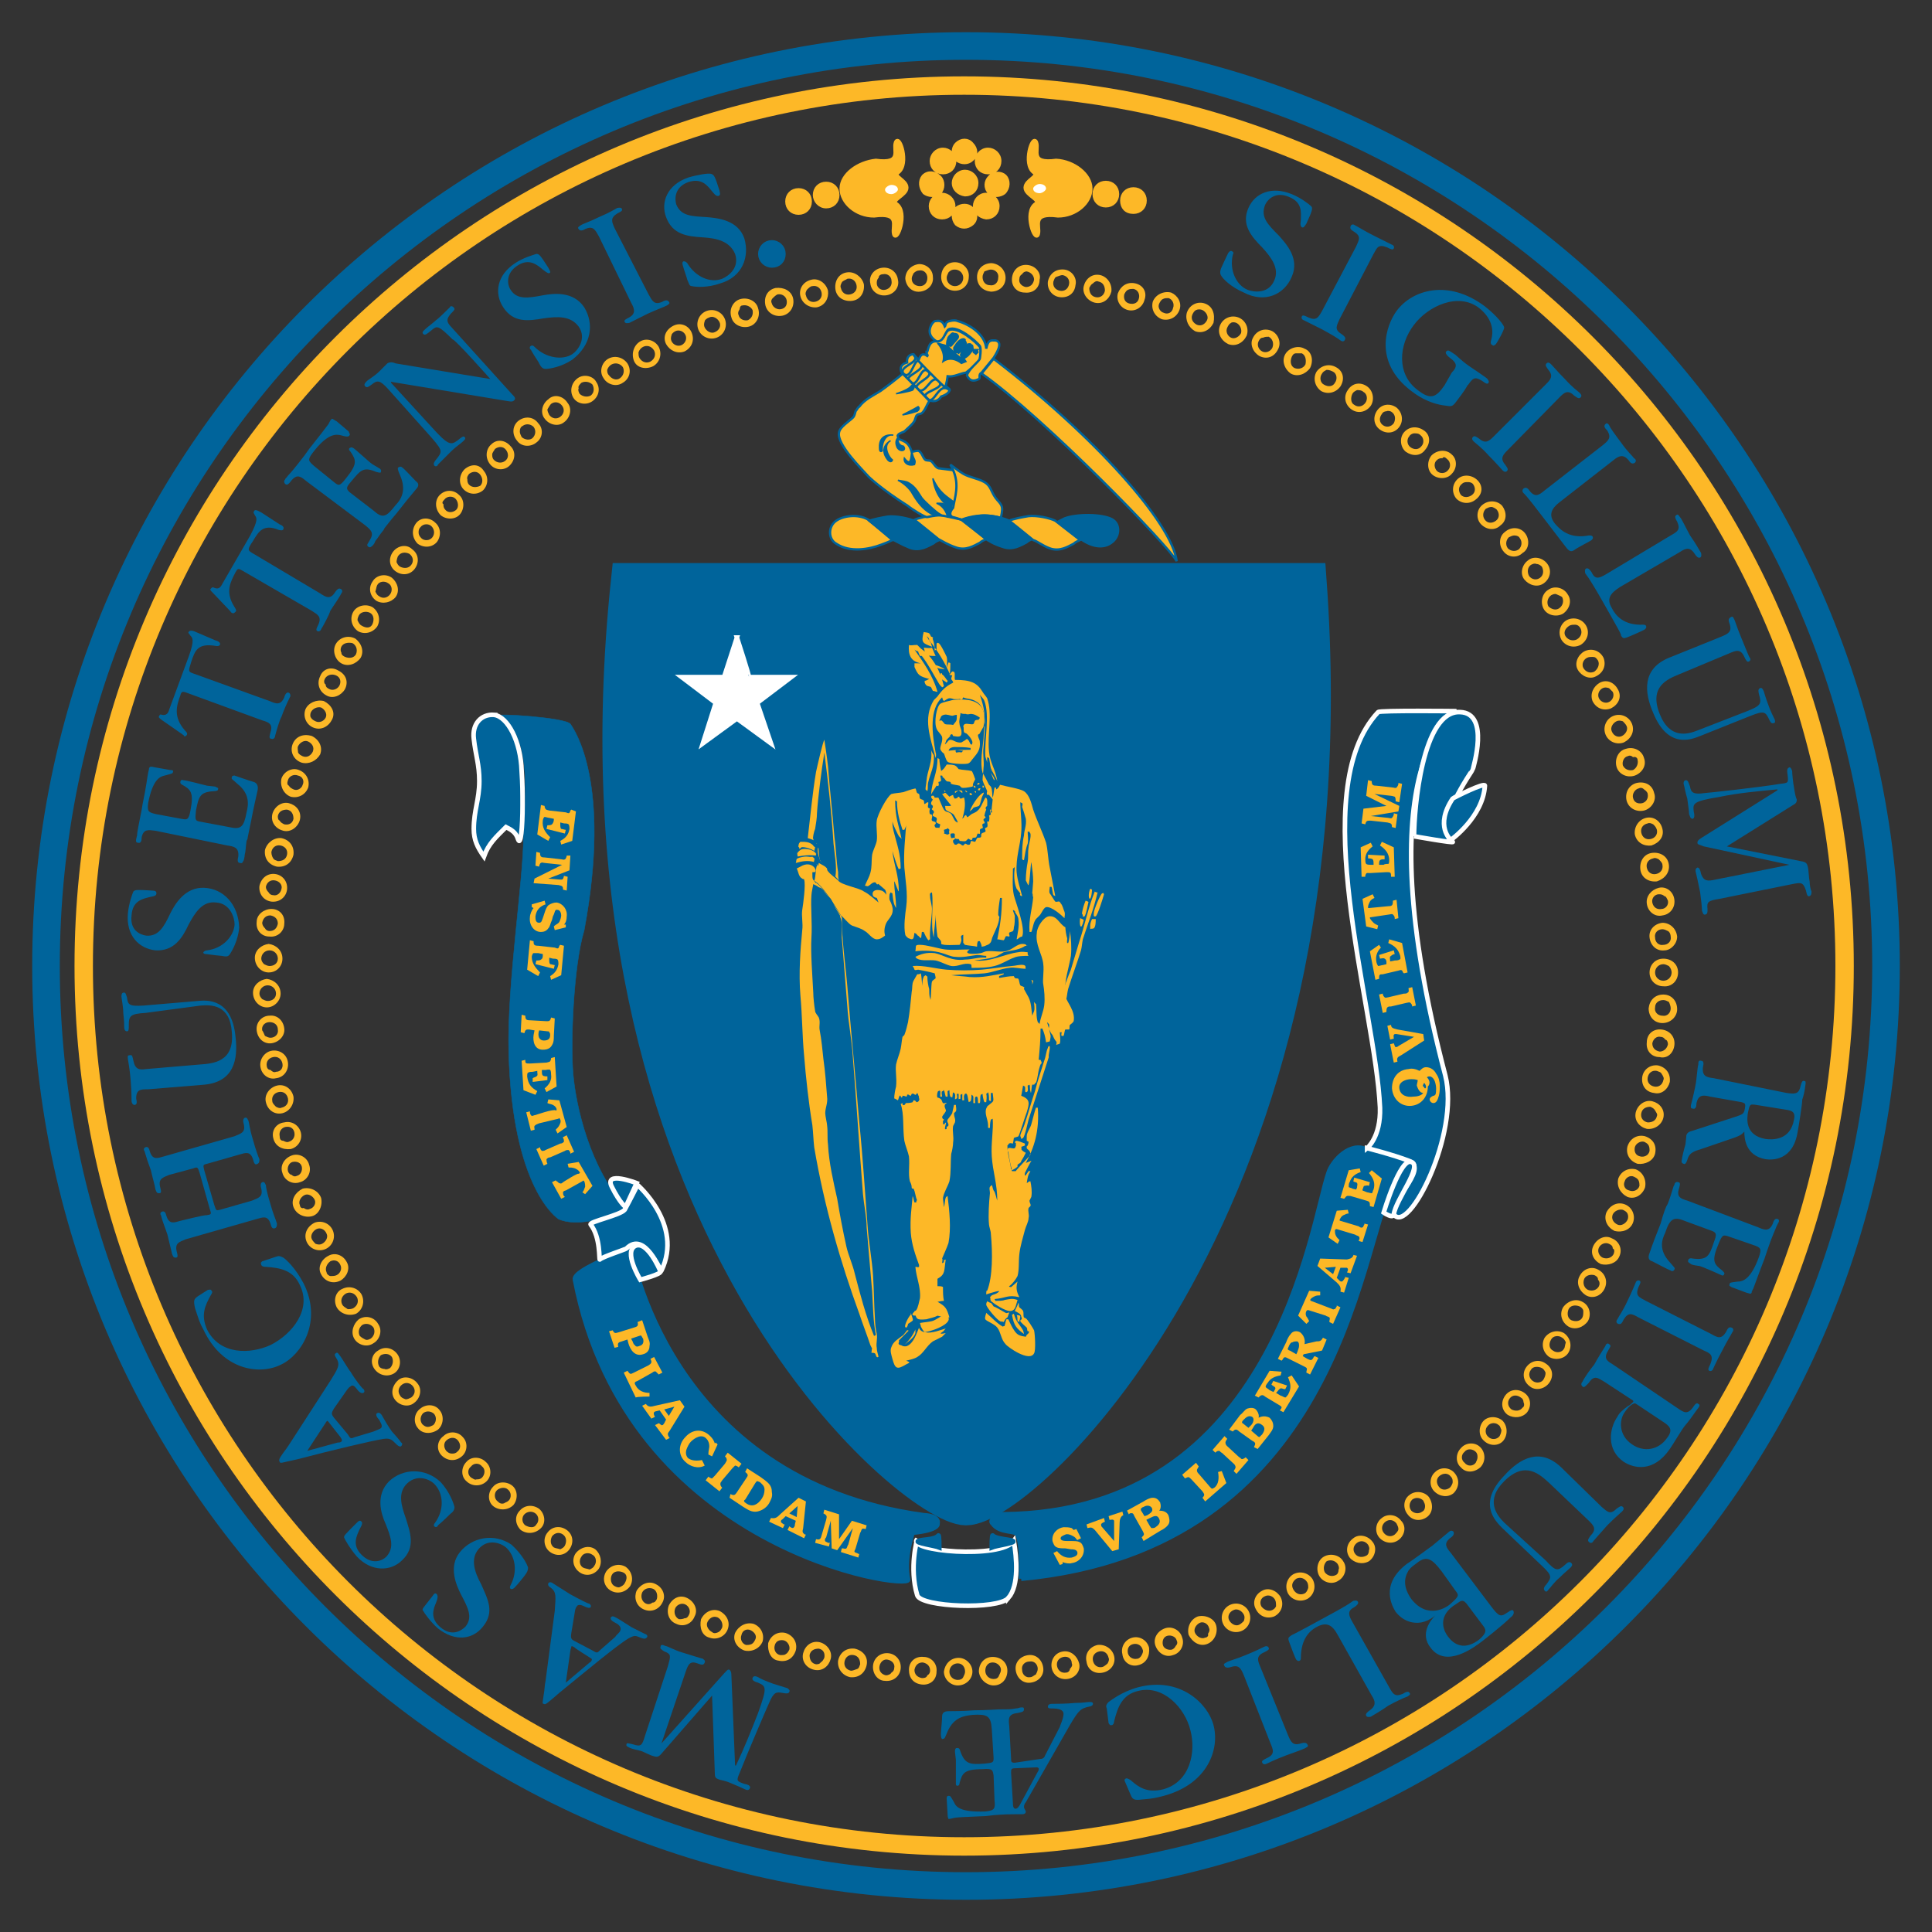 <svg version="1.1" id="Layer_1" xmlns="http://www.w3.org/2000/svg" x="0" y="0" viewBox="0 0 210 210" xml:space="preserve"><rect x="0" y="0" width="210" height="210" fill="#333333" stroke="none"/><style>.st2,.st3,.st5,.st7{fill:#00649b;stroke:#fff;stroke-width:.5;stroke-miterlimit:3.864}.st3,.st5,.st7{stroke:#00649b}.st5,.st7{fill:#fdb827;stroke-width:.25}.st7{fill:#00649b;stroke-width:.15}.st10,.st9{fill:#00649b}.st10,.st11{fill-rule:evenodd;clip-rule:evenodd}.st11,.st12,.st13{fill:#fdb827}.st13{stroke:#fdb827;stroke-width:.5;stroke-miterlimit:3.864}.st14{fill:#fff}</style><path d="M9.1 105C9.1 52.2 52 9.3 104.8 9.3s95.7 42.9 95.7 95.7-42.9 95.7-95.7 95.7S9.1 157.8 9.1 105h0z" fill="none" stroke="#fdb827" stroke-width="2" stroke-miterlimit="3.864"/><path d="M54.2 77.8c-.5-.3 7.3.2 7.8.9.4.6 4.5 6.3 1.5 22.4-1.2 4-1.5 12.4-1.2 15.7.3 3.4 1.8 10.2 5.7 14.4.3.3-4.6 2.5-7.3 1.3-.1-.1-5-3.2-5.4-18.1-.2-7.4 1.6-18.7 1.6-23.4 0-3.1 1.3-11.1-2.7-13.2 0 0 0 0 0 0z" fill="#00649b" stroke="#00649b" stroke-width=".05" stroke-miterlimit="3.864"/><path class="st2" d="M68 131.2s-.6-.4-1.5-2.2 2.7-.4 2.7-.4l-1.2 2.6z"/><path class="st3" d="M68.5 135.6c.1.2-6.3 2.4-6 3.5 5.7 29.6 36.5 33.8 36.2 32.6-.5-2.3.5-5.1.5-5.1 3-.3 2.7-1 2.7-1 .2-.8-1.3-.9-1.5-.9-28-3.8-31.9-29.3-31.9-29.1z"/><path class="st2" d="M69.6 139.1s-1.9-3.1-.5-3.7c1.3-.5 2.6 2.6 2.7 2.8.1.3-2.2.9-2.2.9z"/><path class="st2" d="M69.3 128.8s5 4.3 2.6 9.3c-.1.2-1.8-4.4-3.8-2.4-.1.1-2.6.9-2.9 1.2-.1.1.1-2.4-1-3.8-.2-.3 3.2-1 3.7-1.6.6-1.1 1.4-2.7 1.4-2.7z"/><path d="M109.6 173.7c-1.1 1.3-9.5 1-9.9-.3-.9-3 0-6.1 0-6.1-1.3 1.3 9.1 2.2 10.5.2.3 1.8.6 4.8-.6 6.2h0z" fill-rule="evenodd" clip-rule="evenodd" fill="#00649b" stroke="#fff" stroke-width=".5" stroke-miterlimit="3.864"/><path class="st3" d="M102 166.9c.1-.1.1 1.3.1 1.3-.5-.2-2.7-.5-2.3-.7.4-.2 1.8-.1 2.2-.6zm9 4.7c0-1.2.1-3.7-.4-4.8-.2-.5-1.9-.1-2.7-1.2-.5-.4.7-1 1.1-1 29.6-.2 33.5-31.6 35.4-37.1.4-1.3 2.4-3.5 4.2-2.5.7.4 4.8 1.1 4.8 1.1s-1.5 1.6-2.2 3.1c-3.5 6.9-5.8 39.2-40.2 42.4z"/><path class="st2" d="M148.6 124.8s1.5-1.2 1.4-4.4c-.5-11-8.2-34.5-.2-43 .2-.2 8.5-.1 8.5-.1s-10.2 5.3-1.2 39.6c1.6 6.3-4 17.4-5.6 15.1-.8-1.1 3.8-4.9 1.7-5.8-1.8-.7-4.6-1.4-4.6-1.4z"/><path class="st2" d="M153.7 90.9c0-3 .9-13.7 5-13.5 3.3.1 1.4 6.1 1.4 6.2s-4.5 6.3-2.2 7.9c.3.2-4.2-.6-4.2-.6z"/><path class="st2" d="M157.7 91.3s-1.8-1.5.2-4.5c.1-.1 3.5-1.8 3.5-1.4-.2 3.4-3.7 5.9-3.7 5.9zm-6.2 40.7c-.1.5-1.1-.2-1.1-.2s1.8-6 3-5.5c1.3.4-1.7 4.1-1.9 5.7z"/><path class="st3" d="M107.9 166.9c-.1-.1-.1 1.3-.1 1.3.5-.2 2.7-.5 2.3-.7-.4-.2-1.8-.2-2.2-.6z"/><path class="st5" d="M98 40.5c-.4-.9.6-1.1.6-1.1-.1-.9.7-.9.7-.9s1.3 1.6 3.9 3.8c.1.5-.9.8-.9.8-.5.8-1.3.4-1.3.4l-3-3z"/><path d="M99.3 38.6c.9.8-1.7 1.2-1.1 2 .9.9 1.2-2.1 1.8-1.2.9.8-1.8 1.4-1.2 2 1 1.2 1.2-1.9 2.1-1 .7.6-1.8 1.3-1.2 1.9.9.8 1.5-1.7 2.3-.9 1 .9-2.1 1.1-1.3 1.9.9 1 1.3-2.1 2.6-.8" fill="none" stroke="#00649b" stroke-width=".25" stroke-miterlimit="3.864"/><path class="st5" d="M104.5 56.5l-.9-.2s-.7-.2-.1-1.2c.2-1.4.8-2.8-.2-4.6 0 0 .9.7 1.4 1 .7.4 1.6.5 2.3.9.7.4.7 1 1.2 1.7.2.3.6.6.7 1s-.1 1-.1 1.2c-2.3-.7-4.3.2-4.3.2zM108 39c11 8.4 19.4 17.9 19.9 22-.7-1.5-14.4-15.6-21.2-20.4L108 39zM97 58.7c-.4.2-.9.4-1.2.5-1.3.5-3.4.9-4.9-.1-.9-.5-.9-1.9 0-2.5.7-.5 2.3-.8 3.5-.1l2.6 2.2s.1-.1 0 0z"/><path class="st7" d="M97 58.7c-.6-.5-2.6-2.1-2.6-2.1.4-.2 1.5-.4 2.1-.5.9-.1 2.3.2 3 .5l2.7 2.1c-.2.1-.5.2-.7.4-.6.3-1.5.9-2.6.5-1-.4-1.6-.8-1.9-.9z"/><path class="st5" d="M102 58.6c-.6-.5-2.6-2.1-2.6-2.1.4-.2 1.5-.4 2.1-.5.9-.1 2.3.2 3 .5l2.7 2.1c-.2.1-.5.2-.7.4-.6.3-1.5.9-2.6.5-.9-.3-1.5-.7-1.9-.9z"/><path class="st7" d="M107.1 58.6c-.6-.5-2.6-2.1-2.6-2.1.4-.2 1.5-.4 2.1-.5.9-.1 2.3.2 3 .5l2.7 2.1c-.2.1-.5.2-.7.4-.6.3-1.5.9-2.6.5-1-.3-1.6-.7-1.9-.9z"/><path class="st5" d="M112.3 58.7c-.6-.5-2.6-2.1-2.6-2.1.4-.2 1.5-.4 2.1-.5.9-.1 2.3.2 2.9.5l2.7 2.1c-.2.1-.5.2-.7.4-.6.3-1.5.9-2.6.5-.8-.3-1.4-.8-1.8-.9z"/><path class="st7" d="M114.9 56.7l.8-.4c1.3-.5 4.1-.5 5.2.1.9.5.9 1.8.1 2.5-.9.8-2.2.7-3.6-.3l-2.5-1.9s-.1.1 0 0z"/><path d="M5 105C5 49.8 49.8 5 105 5s100 44.8 100 100-44.8 100-100 100S5 160.2 5 105h0z" fill="none" stroke="#00649b" stroke-width="3" stroke-miterlimit="3.864"/><path class="st9" d="M140.4 30.1c.9-2-.6-3.6-1.4-4.5-1.2-1.2-2-2-1.5-3.3.3-.7 1.2-1.5 2.6-.9 1.5.6 1.3 1.7 1.3 2.5-.1.6 0 .7.1.8.2.1.3-.1.5-.4.7-1.5.7-1.7.5-1.9-.2-.2-1.1-.9-2.1-1.3-2.2-.9-4-.1-4.7 1.5-.8 1.8.3 3.1 1.5 4.3 1 1.1 1.9 2.3 1.3 3.6-.6 1.4-2.1 1.3-2.9 1-1.2-.5-2-2.1-1.6-3.8.1-.2.1-.3-.1-.4-.2-.1-.3.1-.4.2-.3.6-.7 1.5-.7 1.5-.2.4-.2.7-.1.9.2.4 1.1 1.3 2.5 1.9 2.3 1.2 4.4.2 5.2-1.7zm8.9-2.5c.4-.7.5-1.1 1.5-.7.4.2.6.3.7.1.1-.2-.1-.4-.2-.4l-2-1c-1-.5-1.6-.9-2-1.1-.1-.1-.4-.2-.5.1s.1.4.4.6c.8.5.5.9.2 1.6l-3.7 7c-.4.7-.6 1.1-1.5.7-.4-.2-.6-.3-.7-.1-.1.2.1.4.2.4l2 1c1.1.6 1.6.9 2 1.2.1.1.4.2.5-.1.1-.2-.1-.4-.4-.6-.8-.5-.5-.9-.2-1.6l3.7-7.1zm7.7 14.3c-.9 1.3-1.5 1.6-2.9.5-2.3-1.7-2.1-4.9-.4-7.1 1.5-2 4.8-3.6 7.1-1.8 1.6 1.3 1.5 2.7 1.3 3.4-.1.3-.1.5.1.6.1.1.2.1.4-.1.1-.1.9-1.5.9-1.8 0-.2-.7-1.2-2.1-2.3-4-3-7.9-1.8-9.6.5-1.1 1.5-2.6 5.5 1.6 8.7.4.3 1.8 1.4 3.8 1.6.6.1.7.1 1.2-.6.7-.9 1-1.4 1.1-1.6l.1-.1c.5-.7.7-.9 1.5-.4.4.3.6.4.7.2.1-.2-.1-.3-.1-.4-.2-.2-1.7-1.2-2-1.4-1-.7-1.4-1.2-1.6-1.3-.6-.4-.7-.5-.9-.3-.1.1-.1.3.4.7.7.5.9.9.2 1.6l-.8 1.4zm12.5 1.3c.5-.5.9-.9 1.6-.2.3.2.5.4.7.2s0-.4-.1-.5c-.2-.2-.7-.5-1.6-1.5-.8-.8-1.2-1.3-1.5-1.6-.1-.1-.3-.3-.5-.1s0 .4.2.7c.6.7.2 1.1-.3 1.6l-5.6 5.6c-.5.5-.9.9-1.6.3-.3-.2-.5-.4-.7-.2s0 .4.1.5.9.7 1.6 1.5c.9.9 1.3 1.4 1.5 1.6.1.1.3.3.5.1s0-.4-.2-.7c-.6-.7-.2-1.1.3-1.6l5.6-5.7zm-1.6 10.1c-.6.5-1 .8-1.6.1-.2-.3-.4-.5-.7-.3-.2.2-.1.4 0 .5s.2.1 2.1 2.6c2.6 3.4 2.6 3.4 2.7 3.5.2.2.4.3.7.1.2-.2 1.8-1 1.9-1.1.1-.1.2-.2.1-.4-.1-.1-.2-.1-.4-.1-2.1.4-3.1-.6-3.7-1.3-.7-.9-.4-1.6.5-2.3l5.9-4.6c.5-.4 1-.7 1.6 0 .2.3.4.5.7.3.2-.2.1-.4-.1-.5-.2-.3-.7-.7-1.4-1.7-.6-.8-1.2-1.6-1.3-1.9-.1-.1-.2-.3-.4-.1s-.1.4.2.7c.5.8.1 1.1-.5 1.6l-6.3 4.9zm6.7 9.1c-.7.4-1.2.7-1.6-.2-.2-.3-.4-.5-.6-.4-.2.1-.1.4-.1.5.1.2.2.1 1.8 2.9 2.1 3.7 2.1 3.7 2.1 3.9.2.3.3.3.6.2.3-.1 1.9-.8 2-.9s.2-.2.1-.4c-.1-.1-.2-.1-.3-.1-2.1.1-3-1-3.4-1.8-.6-1-.2-1.6.9-2.3l6.5-3.8c.6-.4 1.1-.6 1.6.2.2.3.4.5.6.4.2-.1.1-.4.1-.5-.2-.3-.5-.9-1.2-1.9-.5-.9-.9-1.8-1.1-2-.1-.1-.2-.4-.4-.2-.2.1-.1.4.1.7.4.9 0 1.1-.7 1.5l-7 4.2zm9.9 17c-1 .4-3 1-4.1-1.8-1.2-3 .9-3.8 2.1-4.3L188 71c.7-.3 1.2-.5 1.6.4.2.4.3.6.5.5s.2-.3.1-.4c-.1-.1-.4-.9-.9-2.1s-.7-1.9-.8-2.1c-.1-.1-.1-.4-.4-.2s-.2.4-.1.7c.3.9-.2 1.1-.9 1.4l-5.7 2.3c-2.9 1.2-2.7 3.7-1.7 6 1.6 3.9 4.1 2.9 5.1 2.5l5.5-2.2c1.5-.6 1.6-.4 2 .4.1.2.2.5.5.4.1 0 .2-.1.1-.4-.1-.2-.5-1-.7-1.6-.3-.8-.4-1.2-.5-1.5-.1-.2-.2-.4-.4-.3s-.2.3-.1.7c.3 1 .2 1.2-1.3 1.8l-5.4 2.1zm10 14.6l-8 1.6c-.9.2-1.3.2-1.6-.6-.1-.5-.2-.7-.4-.7-.2.1-.2.2-.2.4.1.4.3 1.3.5 2.3.1.7.2 1.7.2 2 .1.2.1.5.4.4.2-.1.2-.2.2-.6-.1-.8.1-.9 1.3-1.1l7.9-1.6c1-.2 1.2-.2 1.5.7.1.5.2.7.4.6s.2-.3.2-.5c-.1-.2-.2-.7-.2-1.1-.1-.4-.1-1.2-.2-1.6-.1-.3-.1-.5-.8-.6l-8-1.6 7.2-4.5c.4-.2.4-.4.4-.6-.1-.2-.2-.6-.3-1.3-.1-.5-.2-1.5-.2-1.8-.1-.3-.2-.4-.3-.4-.2.1-.3.2-.2.8.1.9.1.9-.8 1-2.4.4-8 1-8.2 1-1.3.2-1.5-.1-1.6-.7-.2-.5-.2-.7-.5-.7-.2.1-.2.2-.2.4.1.3.2 1 .4 1.6.1.8.2 1.4.2 1.7.1.2.1.5.4.5.2-.1.2-.4.1-.8-.1-.9-.1-1.1 2.9-1.6 1.9-.4 4.1-.6 6.2-.8v.1l-8.3 5.2c-.3.2-.4.3-.4.5s.2.2.7.4l9.3 2z"/><path class="st10" d="M186.3 117.2c-.8-.1-1.3-.2-1.2-1.2.1-.4.1-.7-.2-.7-.3-.1-.3.2-.3.4-.1.3-.2 1.8-.3 2.2 0 .1-.4 1.9-.5 2.2 0 .1-.1.4.2.4.3.1.4-.2.4-.6.2-.9.7-.9 1.5-.7l3.4.6c.3.1.4.1.4.4-.1.9-.2.9-1.1 1.2l-4.6 1.5c-.4.1-.6.2-.7.5 0 .2-.1.9-.1 1-.1.3-.4 1.5-.4 1.7 0 .1-.1.3.2.4.2.1.3-.1.5-.7.2-.5.7-.7 1.4-.9l3.5-1.2c.9-.3 1-.5 1.2-.7 0 .7.1 2.6 2.3 3 .7.1 3 .2 3.5-3 .1-.5.5-3 .5-3.5.1-.2.3-1.1.3-1.3.1-.6.1-.7-.1-.7-.2-.1-.3.2-.4.6-.2.9-.7.8-1.5.7l-7.9-1.6zm7.7 3.4c.7.1 1.2.2 1 1.1-.4 2.3-2.4 2.2-3.1 2.1-2.3-.4-2-2.3-1.9-2.9.2-.9.2-.9.9-.8l3.1.5z"/><path class="st9" d="M183.4 130.5c-.7-.2-1.2-.4-.9-1.3.1-.4.2-.7-.1-.7-.2-.1-.4.1-.4.3-.1.1-.1.2-.2.5s-.2.7-.5 1.5l-.1.2c-.1.1-.4.9-.7 2-.4 1-.9 2.3-1.2 3.2-.2.5-.1.8.3.9.6.3 1.7.9 2 1 .1.1.3.1.4-.1.1-.2 0-.2-.5-.8-1.2-1.3-.9-2.4-.5-3.2.5-1.5.9-1.8 2.1-1.3l3 1.1c.5.2.5.4.2 1.2-.5 1.5-.7 2-2.3 1.8-.4-.1-.5.1-.5.2-.1.2.2.3.3.4.1.1.8.2.9.2.4.1 2.2.9 2.4 1s.3 0 .3-.1c.1-.1 0-.2-.2-.4-.9-.7-1.2-1-.4-2.9.4-1 .5-1 1.1-.8l2.6.9c.9.3 1 .4.7 1.3-.9 2.5-1.8 2.7-2.3 2.7-.8.1-.9.1-.9.3-.1.2.1.2.2.3l1.6.6c.4.1.5.2.6 0 0-.1 0-.1.2-.5.2-.5.5-1.4 1.2-3.2l.3-.9c.5-1.5.9-2.3 1-2.6l.2-.4c.1-.1.1-.4-.1-.4-.2-.1-.4.1-.5.5-.4.9-.9.7-1.6.4l-7.7-2.9zm1.8 16.3c.7.3 1.1.5.7 1.5-.2.4-.3.6-.1.7s.4-.1.4-.2c.1-.2.4-.9 1-2 .5-1 .9-1.6 1.1-2 .1-.1.2-.4-.1-.5s-.4.1-.6.5c-.5.8-.9.6-1.6.2l-7.1-3.6c-.7-.4-1.2-.5-.8-1.5.2-.4.3-.6.1-.7-.2-.1-.4.1-.4.2-.1.2-.4 1-.9 2-.5 1.1-.9 1.6-1.1 2-.1.1-.2.4.1.5s.4-.1.6-.5c.5-.8.9-.6 1.6-.2l7.1 3.6z"/><path class="st10" d="M175.3 148.3c-.7-.4-1-.7-.5-1.5.2-.4.4-.5.1-.7-.2-.2-.4.1-.4.2-.2.3-1 1.6-1.2 2-.4.5-1 1.3-1.3 1.9-.1.1-.2.3 0 .5s.4-.1.7-.4c.6-.9 1-.5 1.7-.1l2.9 1.9c.2.1.3.2.2.3s-.4.4-.5.4c-.7.5-1 .8-1.2 1.2-.9 1.3-1.2 3.6.7 4.9 1.1.7 3.2 1.2 5-1.4.3-.4 1.4-2.3 1.7-2.6.2-.2 1-1.3 1.2-1.6.4-.5.4-.6.2-.7-.2-.2-.4.1-.6.4-.6.8-1 .5-1.6.1l-7.1-4.8zm5.4 6.2c.8.5 1.2.9.5 1.8-.9 1.3-2.5 1.6-3.8.7-1.5-1-1.4-2.7-.8-3.5.2-.3.5-.7.9-.9.2-.1.2-.1.5.1l2.7 1.8z"/><path class="st9" d="M163.5 165.5c-.8-.8-2.1-2.4 0-4.5 2.3-2.3 3.9-.7 4.9.2l4.3 4.1c.5.5.9.9.2 1.6-.2.3-.4.5-.2.7s.4.1.5-.1c.1-.1.6-.7 1.5-1.7.9-.9 1.5-1.4 1.6-1.5s.3-.3.1-.5-.4 0-.7.2c-.7.7-1 .3-1.6-.2l-4.4-4.3c-2.3-2.2-4.5-1-6.2.9-2.9 3-1 4.9-.2 5.7l4.3 4.1c1.2 1.1 1 1.3.5 2-.2.2-.4.5-.2.7.1.1.2.2.4-.1.2-.2.7-.9 1.2-1.3.6-.6 1-.9 1.2-1.1.1-.1.3-.3.1-.5s-.4-.1-.7.2c-.8.7-1 .7-2.1-.5l-4.5-4.1z"/><path class="st10" d="M157.7 168.8c-.5-.6-.8-1-.1-1.6.3-.2.5-.4.4-.7-.2-.2-.4-.1-.5 0l-1.8 1.5c-.4.3-2.6 1.9-2.8 2-3 2.3-1.5 4.7-1.2 5.2.4.5.9.9 1.6 1.1 1.2.3 2.1-.2 2.7-.7-.5.5-1.7 2-.5 3.5 1.7 2.3 4.8-.1 5.6-.7 0 0 2.2-1.7 3.1-2.6.3-.2.4-.5.3-.7-.1-.2-.3 0-.4 0 0 0-.1.1-.3.2-.7.5-.9.4-1.8-.8l-4.3-5.7zm.8 5.4c.5-.4.7-.1.9.1l1.8 2.4c.3.4.5.7-.4 1.5-1.3 1-2.5.9-3.4-.3-.4-.5-1.2-2 .5-3.3l.6-.4zm-.3-1.3c.4.5.4.6-.5 1.4-.4.4-2.5 1.8-4.3-.5-.5-.7-1-1.8-.4-2.9.2-.5.9-.9 1-1 1.1-.9 1.7-.4 2.7.9l1.5 2.1z"/><path class="st9" d="M147 176.3c-.4-.7-.6-1.2.2-1.6.3-.2.5-.4.4-.6s-.4-.1-.5-.1c-.2.1-.1.2-2.9 1.7-3.8 2.1-3.8 2-3.9 2.1-.3.2-.3.3-.2.6s.7 1.9.8 2 .2.2.4.1c.1-.1.1-.2.1-.3 0-2.1 1-3 1.8-3.4 1-.5 1.6-.2 2.2.9l3.7 6.6c.4.6.5 1.1-.2 1.6-.3.2-.5.4-.4.6s.4.1.5.1c.3-.2.9-.5 1.9-1.2.9-.5 1.8-.9 2.1-1 .1-.1.4-.2.2-.4-.1-.2-.4-.1-.7.1-.9.4-1.1 0-1.5-.7l-4-7.1zm-8.9 13.2c.3.7.5 1.2-.4 1.6-.4.2-.6.3-.5.5s.3.2.5.1.8-.4 2.1-.9c1.1-.4 1.7-.6 2.1-.8.1-.1.4-.1.2-.4-.1-.2-.4-.2-.7-.1-.9.3-1.1-.2-1.4-.9l-3-7.4c-.3-.7-.5-1.2.4-1.6.4-.2.6-.3.5-.5s-.3-.2-.5-.1-1 .5-2 .9c-1.2.5-1.8.6-2.1.8-.1.1-.4.1-.2.4.1.2.4.2.7.1.9-.3 1.1.2 1.4.9l2.9 7.4zm-15.2 5.6c.2.5.4.6 1.2.5 1.3-.1 1.6-.2 2.4-.4 4.8-1.3 6.1-5.1 5.4-7.7-.6-2.3-3.6-5.3-8.2-4.1-1.8.5-2.9 1.4-3.2 1.6-.3.3-.3.5-.2.7l.2 1.6c.1.1.1.3.4.2.2-.1.2-.4.2-.4.4-1.6.9-2.9 2.6-3.3 2.7-.7 5.1 1.8 5.7 4.3.6 2.3 0 5.6-3 6.4-1.7.4-2.6-.2-3.5-1-.3-.2-.4-.2-.5-.2-.2.1-.2.2-.1.4l.6 1.4z"/><path class="st10" d="M110.3 191.6c-.4 0-.4-.1-.4-.5l-.2-3.5c-.1-.8-.1-1.3.9-1.4.4-.1.7-.1.7-.4 0-.3-.2-.2-.4-.2-.1 0-.2.1-.5.1-.4.1-.9.1-1.6.1h-.2c-.2 0-1.4.1-2.7.1-1.2.1-2.5.1-2.8.1-.5 0-.7.2-.7.6 0 .7-.2 1.9-.1 2.2 0 .1.1.3.2.2.2 0 .2-.1.5-.8.7-1.6 1.9-1.7 2.7-1.8 1.6-.1 2 .1 2.1 1.5l.2 3.2c0 .5-.1.5-1 .6-1.5.1-2.1.1-2.6-1.3-.1-.4-.2-.4-.4-.4s-.2.3-.2.4c0 .1.1.8.1.9v2.6c0 .2.1.2.2.2s.2-.1.2-.3c.3-1 .4-1.5 2.5-1.5 1.1-.1 1.1.1 1.2.7l.1 2.7c.1.9 0 1.1-1 1.2-2.7.1-3.2-.5-3.4-1-.4-.7-.4-.7-.6-.7s-.2.2-.2.3l.1 1.7c0 .4.1.6.2.5.1 0 .1 0 .5-.1.5-.1 1.5-.1 3.4-.2l.9-.1c1.2-.1 1.9-.1 2.3-.1h.7c.2 0 .5 0 .5-.3 0-.1-.2-.3-.2-.5s.1-.4.2-.5l4.8-8.4c1-1.7 1.2-1.8 2.1-2 .1 0 .4-.1.4-.3s-.2-.2-.4-.2c-.3 0-.6.1-1.5.1-1 .1-2.2.1-2.6.1-.2 0-.4.1-.4.3s.2.2.4.2c.7 0 1.3.1 1.3.6s-.4 1.3-.4 1.4l-1.6 3.1c-.1.3-.3.4-.6.4l-2.7.4zm-.4 1.1c0-.4 0-.5.5-.5l2.3-.1c.1 0 .2.1.2.1v.2l-2 3.7c-.1.2-.3.5-.5.5-.3 0-.3-.4-.3-.6l-.2-3.3z"/><path class="st9" d="M71.9 189.5l2.6-7.7c.3-.9.5-1.3 1.3-1 .5.2.7.2.8-.1.1-.2-.1-.3-.2-.4-.4-.1-1.3-.4-2.3-.7-.7-.2-1.6-.7-1.8-.7-.2-.1-.5-.2-.5.1-.1.2.1.3.4.5.8.3.7.5.4 1.6l-2.5 7.6c-.3 1-.4 1.2-1.3.9-.5-.1-.7-.2-.7 0-.1.2.2.3.4.4.2.1.7.2 1.1.3s1 .5 1.5.6c.3.1.5.1.9-.4l5.4-6.2.3 8.5c0 .5.2.5.4.6.2.1.6.1 1.3.4.5.2 1.4.6 1.6.7.2.1.4.1.5-.1.1-.2 0-.4-.6-.5-.8-.3-.9-.3-.5-1.2.9-2.3 3.1-7.4 3.2-7.6.5-1.2.8-1.2 1.4-1.1.5.1.7.1.8-.1.1-.2-.1-.3-.2-.4-.3-.1-1-.3-1.6-.5-.8-.3-1.3-.5-1.6-.7-.2-.1-.5-.2-.6.1-.1.2.2.4.6.5.9.4 1 .5 0 3.3-.7 1.8-1.5 3.8-2.4 5.7h-.1l-.4-9.8c0-.4-.1-.5-.2-.6-.2-.1-.3.1-.6.4l-6.8 7.6z"/><path class="st10" d="M62.5 178.4c-.4-.2-.5-.3-.4-.9l.4-2.4c0-.1.1-.4.2-.5.1-.2.4-.2.8 0s.6.2.7.1c.1-.2-.1-.4-.2-.4s-.9-.4-2-1c-.3-.2-1.6-1-1.9-1.2-.1-.1-.4-.2-.5 0s.1.4.3.5c.6.5.5.9.4 2.5l-1 7.6c-.1.4-.1 1-.2 1.5-.1.8-.2 1 0 1 .2.1.2.1 1.7-1.2 2.7-2.2 6.3-5.2 7.5-5.9.7-.4.8-.3 1.3-.1.3.1.5.2.7 0s-.1-.4-.2-.4l-1.4-.7c-.5-.3-1.4-.9-1.6-1-.4-.2-.5-.3-.7-.1-.1.2.1.4.5.6.4.2.7.5.5.9-.1.2-.5.5-.5.6l-1.6 1.4c-.4.4-.4.4-.9.1l-1.9-1zm1.5 1.7c.3.2.4.2.3.4s-.2.2-.2.2l-2.6 2.2.5-3.5c0-.1.1-.3.1-.4 0-.1.1-.1.4.1-.1 0 1.5 1 1.5 1z"/><path class="st9" d="M50 168.7c-1.3 1.6-.4 3.6.1 4.6.8 1.5 1.3 2.5.5 3.5-.5.5-1.5 1.1-2.7.1s-.8-2-.5-2.7c.2-.5.2-.7.1-.9-.2-.2-.3-.1-.5.2-1 1.3-1.2 1.4-1 1.6.1.2.8 1.2 1.6 1.9 1.9 1.5 3.8 1.2 4.9-.2 1.3-1.6.5-3-.2-4.6-.7-1.3-1.2-2.7-.3-3.8 1-1.2 2.4-.7 3-.2 1 .9 1.3 2.6.5 4.1-.1.2-.1.3 0 .4.2.1.4-.1.4-.1.5-.5 1-1.2 1.1-1.3.3-.4.4-.6.4-.9-.1-.4-.7-1.5-1.8-2.5-1.9-1.3-4.3-.8-5.6.8zm-7.7-7.7c-1.5 1.5-.9 3.5-.4 4.6.6 1.5 1 2.6.1 3.6-.5.5-1.6.9-2.7-.2s-.5-2.1-.2-2.8c.3-.5.3-.7.2-.8-.2-.2-.3-.1-.6.2-1.2 1.2-1.3 1.3-1.3 1.5.1.3.7 1.3 1.4 2.1 1.6 1.7 3.7 1.6 4.9.4 1.5-1.4.9-3 .4-4.6-.5-1.4-.9-2.8.2-3.8s2.5-.4 3 .2c.9 1 1 2.7 0 4.1-.1.1-.2.3-.1.4.2.2.4 0 .4-.1.5-.4 1.2-1.1 1.3-1.2.4-.3.5-.5.5-.8-.1-.4-.5-1.6-1.5-2.7-1.7-1.6-4.1-1.5-5.6-.1z"/><path class="st10" d="M36.3 154.1c-.3-.4-.3-.5 0-1l1.4-2c.1-.1.2-.3.4-.4.2-.2.4-.1.7.3.2.3.5.5.7.4s.1-.4-.1-.5c-.1-.1-.7-.8-1.3-1.8-.2-.2-1-1.6-1.2-1.8-.1-.1-.2-.4-.4-.2-.2.1-.1.3.1.6.4.7.1 1.1-.7 2.4l-4.2 6.5c-.2.3-.5.8-.9 1.3-.5.7-.5.8-.4 1s.1.1 2-.3c3.4-.9 8-2 9.3-2.2.7-.1.9.1 1.3.5.2.2.4.4.6.3.2-.2.1-.4 0-.4-.1-.2-.9-1.1-1-1.2-.3-.4-.9-1.4-1-1.6-.2-.4-.4-.5-.6-.4-.2.1-.1.4.2.7.2.4.5.8.1 1-.2.1-.7.3-.7.3l-2 .6c-.5.2-.5.2-.8-.3l-1.5-1.8zm.7 2.1c.2.3.2.4.1.5-.1.1-.3.1-.4.1l-3.3.9 1.9-2.9c.1-.1.1-.2.2-.3.1-.1.1-.1.4.3l1.1 1.4z"/><path class="st9" d="M21.5 140.9c-.4.3-.5.4-.3 1.3.4 1.2.5 1.6.9 2.3 2.1 4.5 6.2 5 8.5 3.8 2.1-1 4.5-4.6 2.4-8.8-.9-1.7-1.9-2.6-2.2-2.8-.4-.2-.5-.2-.8-.1l-1.5.5c-.1.1-.2.1-.1.4.1.2.4.2.5.2 1.6.1 3 .4 3.7 2 1.3 2.6-.8 5.3-3.2 6.5-2.2 1-5.5 1.1-6.9-1.7-.7-1.6-.2-2.6.4-3.7.2-.3.2-.4.1-.5-.1-.2-.2-.1-.4-.1l-1.1.7zm-1.9-8.2c-.7.2-1.2.4-1.5-.5-.1-.4-.2-.6-.5-.5-.2.1-.2.3-.1.4.1.5.4 1.2.7 2.1.2.9.4 1.6.5 2.1.1.2.1.4.4.4s.2-.3.1-.7c-.2-.9.3-1 1-1.3l7.7-2.2c.7-.2 1.2-.4 1.5.5.1.4.2.6.5.5.2-.1.2-.3.2-.5-.1-.4-.4-1-.7-2.1-.4-1.3-.5-1.9-.5-2.1-.1-.1-.1-.4-.4-.3-.2.1-.2.4-.1.7.2.9-.3 1-1 1.3l-3.5 1c-.4.1-.4.1-.6-.5l-1.1-3.8c-.1-.5-.2-.6.3-.7l3.5-1c.7-.2 1.2-.4 1.5.5.1.4.2.7.5.5.2-.1.2-.3.2-.5-.1-.2-.4-1-.7-2.1-.4-1.3-.4-1.8-.5-2.1-.1-.1-.1-.4-.4-.3-.2.1-.2.4-.1.7.2.9-.3 1-1 1.3l-7.7 2.2c-.7.2-1.2.4-1.5-.5-.1-.4-.2-.6-.5-.5-.2.1-.2.3-.1.4.2.7.4 1.3.7 2.1.2.9.4 1.5.5 2.1.1.2.1.4.4.4s.2-.3.1-.7c-.2-.9.3-1 1-1.3l2.6-.7c.5-.2.5-.1.7.5l1.1 3.9c.2.6.2.6-.4.7 0-.1-2.8.6-2.8.6zm2.2-23.4c1.2-.1 3.2-.1 3.4 2.9.3 3.2-2 3.4-3.4 3.5l-5.9.5c-.7.1-1.2.1-1.4-.9-.1-.4-.1-.7-.4-.6-.3 0-.2.2-.2.4 0 .1.2 1 .3 2.3s.1 2 .1 2.3c0 .1.1.4.3.4.3 0 .3-.3.2-.7 0-1 .5-1 1.3-1l6.1-.5c3.2-.3 3.7-2.7 3.4-5.2-.4-4.2-3.1-4-4.1-3.9l-5.9.5c-1.6.1-1.7-.1-1.8-.9-.1-.2-.1-.6-.4-.5-.1 0-.2.1-.2.4 0 .2.2 1.1.2 1.8.1.9.1 1.3.1 1.6 0 .2.1.4.3.4s.2-.2.2-.7c0-1 .2-1.2 1.8-1.3l6-.8zm.4-12.8c-2.1-.1-3.2 1.8-3.7 2.8-.7 1.5-1.3 2.5-2.6 2.4-.7-.1-1.8-.6-1.6-2.2.1-1.6 1.2-1.8 2-2 .6-.1.7-.2.7-.4s-.1-.3-.5-.3c-1.6-.1-1.8-.1-2 .1-.1.2-.5 1.3-.6 2.4-.2 2.4 1.2 3.8 3 4 2 .1 2.9-1.3 3.6-2.8.7-1.3 1.5-2.6 3-2.4 1.5.1 2 1.6 2 2.4-.1 1.3-1.3 2.6-3 2.8-.2 0-.3.1-.4.2 0 .2.2.2.3.2.7.1 1.6.2 1.7.2.5.1.7.1.9-.2.2-.3.9-1.5 1-2.9-.1-2.5-1.7-4.2-3.8-4.3zm2.5-4.6c.7.1 1.3.2 1.2 1.2-.1.4-.1.7.2.7.3.1.3-.2.4-.3 0-.1.1-.3.1-.6.1-.3.1-.8.2-1.5l.1-.2c0-.1.2-1 .4-2 .2-1.1.5-2.4.7-3.3.1-.5-.1-.8-.4-.9-.7-.2-1.8-.6-2.1-.7-.1 0-.3 0-.3.2-.1.2.1.2.6.7 1.4 1.1 1.2 2.3 1 3.1-.3 1.6-.6 1.9-1.9 1.6l-3.2-.6c-.5-.1-.5-.2-.4-1.2.3-1.5.4-2 1.9-2.1.4 0 .5-.1.5-.2.1-.2-.2-.2-.3-.3-.1 0-.8-.1-.9-.1-.4-.1-2.3-.6-2.6-.6-.2-.1-.3.1-.3.2s0 .2.2.3c.9.5 1.3.8.9 2.8-.2 1.1-.4 1-1 .9l-2.7-.5c-.9-.2-1-.3-.9-1.2.5-2.6 1.3-2.9 1.8-3 .7-.2.9-.2.9-.4.1-.2-.2-.2-.3-.2l-1.7-.3c-.4-.1-.5-.1-.6.1 0 .1 0 .1-.1.5-.1.5-.2 1.5-.6 3.4l-.1.6c-.3 1.6-.5 2.4-.5 2.8l-.1.4c0 .1-.1.4.2.4.3.1.4-.2.4-.6.2-.9.7-.8 1.5-.7l7.8 1.6zM21 73.2c-.6-.2-.5-.3-.2-1.3.4-1.2.7-2 2.6-1.7.4.1.5-.1.5-.1.1-.2-.1-.4-.5-.5l-2.1-.9c-.4-.2-.7-.2-.8 0-.1.1.1.2.2.4.2.2.5.4-.2 2.3l-2.1 5.7c-.1.4-.3.7-.8.6-.2-.1-.2 0-.3.1-.1.2 0 .2.2.4l2.3 1.6c.1.1.2.1.2.2.1.1.2 0 .3-.1.1-.2 0-.3-.2-.5-1.3-1.5-.9-2.7-.5-3.8.1-.4.2-.5.7-.3l8.2 3c.7.2 1.2.4.9 1.3-.1.4-.2.7.1.7.2.1.4-.1.4-.3.1-.4.5-1.8.7-2.1.2-.6.6-1.5.9-2.1.1-.1.1-.4-.1-.5s-.4.1-.5.5c-.4.9-.9.7-1.6.4l-8.3-3zm6.4-13.1c-.5-.3-.5-.4.1-1.3.6-1 1.1-1.9 2.8-1.2.4.1.5 0 .5-.1.1-.2-.1-.4-.4-.5l-2-1.3c-.4-.2-.7-.4-.8-.1-.1.1 0 .2.1.4.2.3.4.5-.5 2.2l-3 5.2c-.2.4-.4.7-.9.5-.2-.1-.2-.1-.4.1-.1.1 0 .2.2.4l1.9 2c.1.1.1.2.2.2.1.1.2.1.4-.1.1-.1.1-.2-.1-.5-1.1-1.7-.4-2.8.1-3.8.2-.3.2-.5.7-.2l7.6 4.4c.6.4 1.1.6.7 1.5-.2.4-.3.6-.1.7s.4-.1.4-.2c.2-.3.9-1.6 1-2 .3-.5.9-1.3 1.2-1.9.1-.1.2-.4-.1-.5-.2-.1-.4.1-.6.4-.5.8-1 .5-1.6.1l-7.4-4.4zm12.3-3c.6.5 1 .8.5 1.6-.2.4-.4.5-.2.7s.4 0 .5-.1.2-.2.3-.5c.2-.2.4-.6.9-1.2l.1-.2c.1-.1.6-.8 1.3-1.6.7-.9 1.5-1.9 2.1-2.6.4-.4.3-.7 0-.9-.5-.5-1.3-1.4-1.5-1.5-.1-.1-.2-.1-.4 0-.1.1-.1.2.2.9.7 1.6.1 2.6-.5 3.2-1 1.3-1.4 1.5-2.4.6l-2.6-2c-.4-.4-.4-.5.2-1.2 1-1.2 1.3-1.6 2.7-1 .4.1.5.1.5 0 .1-.2-.1-.4-.2-.4-.1-.1-.7-.4-.8-.5-.3-.2-1.8-1.6-2-1.7-.2-.1-.2-.1-.4 0-.1.1-.1.2.1.4.6.9.8 1.3-.5 2.9-.7.9-.8.8-1.3.4l-2.1-1.7c-.7-.6-.8-.7-.2-1.5 1.6-2.1 2.5-2 3-1.9.7.2.9.2 1 0 .1-.1-.1-.3-.1-.4l-1.3-1.1c-.4-.2-.5-.4-.6-.2-.1.1-.1.1-.3.5-.3.4-.9 1.2-2.1 2.7l-.5.7c-1 1.3-1.5 1.9-1.8 2.2-.2.3-.3.3-.3.4-.1.1-.2.3 0 .5s.4 0 .7-.4c.6-.7 1-.4 1.6.1l6.4 4.8zm13.6-15.9L43 39.5c-.2-.1-.6-.2-.9 0l-.9.9c-.4.4-1.2.9-1.3 1-.2.2-.4.4-.2.6.2.2.4 0 .7-.2.6-.5.9-.5 1.8.5l4.2 4.7c1.7 1.9 1.7 2 1.2 2.7-.5.6-.5.7-.4.9.2.2.4 0 .4-.1l1.5-1.5c.4-.4 1-.8 1.2-1 .1-.1.4-.3.2-.5-.1-.1-.2-.1-.8.4-.7.5-1 .5-2.8-1.5l-4.4-4.8v-.1l12.7 2.1c.5.1.6 0 .7-.1.2-.2 0-.4-.2-.6l-6.6-7.3c-.7-.7-.5-1-.1-1.5.4-.4.5-.5.3-.7s-.4-.1-.4 0c-.2.2-1.2 1.2-1.5 1.4-.2.2-1 .8-1.2 1-.1.1-.4.3-.2.5s.4 0 .9-.4c.6-.5.7-.6 2.3 1 .2-.1 4.1 4.3 4.1 4.3zm10.2-7.8c-1.2-1.8-3.4-1.5-4.5-1.3-1.6.3-2.8.5-3.5-.6-.4-.6-.5-1.8.7-2.6 1.3-.9 2.2-.1 2.8.4.5.4.6.4.7.4.2-.1.1-.2-.1-.6-.9-1.4-1-1.5-1.3-1.5-.3.1-1.4.4-2.3 1-2 1.3-2.3 3.3-1.3 4.8 1.1 1.7 2.7 1.5 4.4 1.2 1.5-.2 2.9-.3 3.8.9.9 1.3-.1 2.6-.7 3-1.1.7-2.9.4-4.1-.8-.1-.1-.2-.2-.4-.1s-.1.4 0 .4c.3.6.9 1.4.9 1.5.2.4.4.6.7.6.4 0 1.7-.2 2.9-1 2.1-1.6 2.4-3.9 1.3-5.7zm3.3-8.6c-.3-.7-.5-1.1.3-1.6.4-.2.6-.3.5-.5s-.4-.1-.5-.1c-.2.1-.8.5-2 1-1 .5-1.7.7-2 .9-.1.1-.4.2-.2.4.1.2.4.2.7 0 .9-.4 1.1.1 1.5.8l3.5 7.2c.4.7.5 1.2-.2 1.6-.4.2-.6.3-.5.5s.4.1.5.1l2-1c1.1-.5 1.7-.7 2.1-.9.1-.1.4-.2.2-.4-.1-.2-.4-.2-.7 0-.9.4-1.1-.1-1.5-.8l-3.7-7.2zm14.1 1.1c-.7-2-2.9-2.2-4.1-2.3-1.6-.1-2.8-.1-3.3-1.4-.2-.7-.1-1.9 1.3-2.4 1.5-.5 2.1.4 2.6 1 .4.5.5.5.7.5.2-.1.2-.2.1-.6-.5-1.6-.6-1.7-.9-1.8s-1.5.1-2.5.4c-2.3.8-3 2.7-2.4 4.3.7 1.9 2.3 2.1 4 2.2 1.5.1 2.9.4 3.5 1.8.5 1.5-.7 2.4-1.4 2.7-1.3.5-2.9-.2-3.8-1.7-.1-.1-.2-.2-.4-.2-.2.1-.1.3-.1.4.2.7.5 1.5.5 1.6.2.4.2.7.5.7.4.1 1.7.2 3.1-.3 2.4-.7 3.2-2.9 2.6-4.9z"/><path class="st11" d="M27.7 104.1c0 .9.7 1.6 1.5 1.6.9 0 1.5-.7 1.5-1.5 0-.9-.7-1.5-1.5-1.6-.8.1-1.5.7-1.5 1.5zm.7.1c0-.5.4-.9.9-.9s.9.4.9.9-.4.8-.9.8c-.2 0-.4-.1-.6-.2-.2-.2-.3-.4-.3-.6zm-.5-4c-.1.9.5 1.6 1.4 1.6.9.1 1.6-.6 1.6-1.4.1-.9-.5-1.6-1.4-1.6-.8 0-1.6.6-1.6 1.4zm.6.1c.1-.5.4-.8.9-.8.5.1.8.4.8.9-.1.5-.4.8-.9.8-.2 0-.4-.1-.5-.3-.2-.2-.3-.4-.3-.6zm-.3-4c-.1.9.5 1.6 1.3 1.7.9.1 1.6-.5 1.7-1.3.1-.9-.5-1.6-1.3-1.7s-1.5.4-1.7 1.3zm.7.1c.1-.5.5-.8 1-.7s.8.5.7.9c-.1.5-.5.8-.9.7-.2 0-.4-.1-.5-.3-.2-.2-.3-.4-.3-.6zm-.1-4c-.1.9.4 1.6 1.3 1.8.9.1 1.6-.4 1.8-1.3.1-.9-.4-1.6-1.3-1.8-.8-.1-1.6.5-1.8 1.3zm.7.2c.1-.5.5-.8 1-.7.5.1.8.5.7 1-.1.5-.5.7-1 .7-.2-.1-.4-.1-.5-.3-.2-.3-.2-.6-.2-.7zm.1-4.1c-.2.9.4 1.6 1.2 1.8.8.2 1.6-.4 1.8-1.2.2-.9-.4-1.6-1.2-1.8s-1.6.4-1.8 1.2zm.6.2c.1-.5.5-.7 1-.7.5.1.7.5.7 1-.1.5-.5.7-1 .6-.2-.1-.4-.2-.5-.4-.2-.1-.2-.3-.2-.5zm.4-4.1c-.2.8.2 1.7 1 2 .8.2 1.6-.2 1.9-1 .2-.8-.2-1.6-1-1.9-.7-.3-1.6.1-1.9.9zm.7.2c.1-.4.6-.7 1.1-.5.5.1.7.6.5 1-.1.4-.6.7-1 .5-.2-.1-.4-.2-.5-.4-.2-.1-.2-.3-.1-.6zm.5-3.9c-.3.8.1 1.7 1 2 .8.2 1.6-.2 2-.9.3-.8-.1-1.6-.9-2-1-.3-1.8.1-2.1.9zm.6.2c.2-.4.7-.7 1.1-.5.4.2.7.6.5 1.1-.2.4-.6.7-1.1.5-.2-.1-.4-.2-.5-.4 0-.2-.1-.5 0-.7zm.8-4c-.3.8.1 1.7.9 2s1.6-.1 2-.9-.1-1.6-.9-2c-.8-.2-1.7.2-2 .9zm.6.3c.2-.4.7-.6 1.1-.5.4.2.7.7.5 1.1s-.7.6-1.1.4c-.2-.1-.4-.2-.5-.4-.1-.1-.1-.4 0-.6zm1-3.9c-.4.8-.1 1.7.7 2.1.7.4 1.6 0 2-.7.4-.8.1-1.6-.7-2-.8-.5-1.7-.2-2 .6zm.5.3c.2-.4.7-.6 1.2-.4s.6.7.4 1.1c-.2.4-.7.6-1.1.4-.2-.1-.4-.2-.4-.5-.2-.1-.2-.4-.1-.6zm1.2-3.8c-.4.7-.1 1.7.6 2.1s1.6.1 2.1-.6c.4-.7.1-1.6-.6-2.1-.8-.4-1.7-.1-2.1.6zm.6.3c.2-.4.7-.5 1.2-.4.4.2.6.7.4 1.2-.2.4-.7.5-1.2.3-.2-.1-.4-.2-.4-.5-.1-.1-.1-.4 0-.6zm1.3-3.8c-.4.7-.2 1.6.5 2.1.7.4 1.6.2 2.1-.5.4-.7.2-1.6-.5-2.1-.7-.4-1.7-.2-2.1.5zm.6.4c.2-.4.8-.5 1.2-.3s.5.7.3 1.2-.7.5-1.2.2c-.2-.1-.3-.3-.4-.5-.1-.1 0-.4.1-.6zm1.5-3.7c-.5.7-.3 1.6.4 2.1.7.4 1.6.2 2.1-.4.5-.7.2-1.6-.4-2.1-.7-.5-1.7-.3-2.1.4zm.5.4c.2-.4.8-.5 1.2-.2.4.2.5.8.2 1.2s-.8.5-1.2.2c-.2-.1-.3-.3-.4-.5.1-.3.1-.5.2-.7zm1.7-3.6c-.5.7-.4 1.6.3 2.1s1.6.4 2.1-.3.4-1.6-.3-2.1c-.6-.6-1.6-.4-2.1.3zm.6.4c.3-.4.8-.4 1.2-.2.4.3.5.8.2 1.2s-.8.4-1.2.2c-.2-.1-.3-.3-.4-.5 0-.2.1-.6.2-.7zm1.9-3.5c-.5.7-.4 1.6.2 2.2.7.5 1.6.4 2.1-.2.5-.7.4-1.6-.2-2.1-.6-.6-1.6-.6-2.1.1zm.5.4c.3-.4.9-.4 1.2-.1s.4.8.1 1.2c-.3.4-.9.4-1.2.1-.2-.2-.3-.4-.3-.6 0-.2 0-.4.2-.6zm2.1-3.5c-.6.6-.5 1.6.1 2.2.6.5 1.6.5 2.1-.1s.5-1.6-.1-2.1c-.6-.6-1.5-.6-2.1 0zm.5.5c.3-.4.9-.4 1.2-.1s.4.9.1 1.2-.9.4-1.2 0c-.2-.2-.2-.4-.2-.6-.2-.1-.1-.3.1-.5zm2.2-3.3c-.6.6-.7 1.6-.1 2.2s1.5.6 2.1.1c.6-.6.6-1.5.1-2.1-.5-.8-1.4-.8-2.1-.2zm.5.5c.4-.3.9-.3 1.2.1.3.4.3.9 0 1.2-.4.2-.9.2-1.2-.1-.2-.2-.2-.4-.2-.6-.1-.2.1-.5.2-.6zm2.4-3.2c-.6.5-.7 1.5-.1 2.2.5.6 1.5.7 2.1.1s.7-1.5.1-2.1c-.6-.7-1.5-.8-2.1-.2zm.4.5c.4-.3.9-.3 1.2.1s.3.9-.1 1.2c-.4.3-.9.2-1.2-.1-.2-.2-.2-.4-.2-.6 0-.2.2-.4.3-.6zm2.6-3.1c-.7.5-.8 1.5-.2 2.2.5.7 1.5.7 2.1.2.7-.5.8-1.5.2-2.1-.5-.7-1.4-.8-2.1-.3zm.4.6c.4-.3.9-.2 1.2.1.3.4.2.9-.1 1.2s-.9.2-1.2-.1c-.1-.2-.2-.4-.2-.6 0-.3.1-.5.3-.6zm2.8-2.9c-.7.5-.9 1.5-.4 2.1.5.7 1.5.9 2.1.4.7-.5.9-1.5.4-2.1-.5-.8-1.5-1-2.1-.4zm.3.5c.4-.3.9-.2 1.2.2s.2.9-.2 1.2-.9.2-1.2-.2c-.1-.2-.2-.4-.2-.6.1-.2.3-.5.4-.6zm2.9-2.8c-.7.5-.9 1.4-.5 2.1.4.7 1.4.9 2.1.4s.9-1.4.4-2.1c-.3-.6-1.3-.9-2-.4zm.4.5c.4-.2.9-.1 1.2.2.2.4.2.9-.2 1.2-.4.2-.9.1-1.2-.2-.1-.2-.2-.4-.1-.6-.1-.2.1-.4.3-.6zm2.9-2.6c-.7.4-1 1.4-.5 2.1.4.7 1.4 1 2.1.5.7-.4 1-1.3.5-2.1-.5-.7-1.4-.9-2.1-.5zm.4.6c.4-.2.9-.1 1.2.3.2.4.1.9-.3 1.2s-.9.1-1.2-.3c-.2-.2-.2-.4-.2-.6.1-.3.3-.5.5-.6zm3.1-2.5c-.7.4-1 1.3-.7 2.1s1.3 1 2.1.6c.7-.4 1-1.3.6-2.1-.4-.7-1.3-1-2-.6zm.3.6c.4-.2.9-.1 1.2.4.2.4.1.9-.4 1.2-.4.2-.9.1-1.2-.4-.1-.2-.1-.4-.1-.6.1-.3.3-.5.5-.6zm3.3-2.3c-.8.4-1.2 1.2-.8 2 .4.7 1.2 1.1 2 .8.8-.4 1.1-1.2.8-2-.3-.8-1.2-1.2-2-.8zm.2.6c.4-.2.9 0 1.1.4s0 .9-.4 1.1-.9 0-1.1-.4c-.1-.2-.1-.4 0-.7 0-.1.2-.3.4-.4zm3.4-2.2c-.8.3-1.2 1.2-.9 2 .3.8 1.2 1.2 2 .9s1.2-1.2.9-2-1.2-1.2-2-.9zm.3.7c.4-.2.9.1 1.1.5s0 .9-.5 1.1c-.4.2-.9-.1-1.1-.5-.1-.2-.1-.4 0-.7 0-.1.2-.3.5-.4zm3.4-2c-.8.2-1.3 1.1-1 2 .2.8 1.1 1.2 1.9 1s1.3-1.1 1-2c-.2-.8-1.1-1.2-1.9-1zm.2.7c.4-.1.9.1 1.1.5.1.5-.1.9-.5 1.1-.4.1-.9-.1-1-.5-.1-.2-.1-.4.1-.7 0-.2.1-.4.3-.4zm3.6-1.9c-.9.2-1.3 1-1.1 1.9.2.8 1 1.3 1.9 1.1.8-.2 1.3-1 1.1-1.9-.2-.8-1-1.2-1.9-1.1zm.2.7c.5-.1.9.2 1 .6.1.5-.1.9-.6 1-.4.1-.9-.2-1-.6-.1-.2-.1-.4.1-.6.1-.1.3-.3.5-.4zm3.7-1.6c-.9.2-1.4 1-1.2 1.8.2.8 1 1.3 1.8 1.2.9-.2 1.3-1 1.2-1.8-.2-.8-1-1.4-1.8-1.2zm.1.7c.5-.1.9.2 1 .7s-.2.9-.7 1-.9-.2-1-.7c-.1-.2 0-.4.1-.6.2-.2.4-.4.6-.4zm3.8-1.5c-.9.1-1.4.9-1.3 1.8.1.9.9 1.4 1.8 1.3.9-.1 1.4-.9 1.3-1.8-.2-.8-1-1.4-1.8-1.3zm0 .7c.5-.1.9.2 1 .7s-.2.9-.7 1c-.5.1-.9-.2-1-.7-.1-.2 0-.4.1-.6s.5-.3.6-.4zm3.8-1.2c-.9.1-1.5.9-1.3 1.7.1.9.9 1.4 1.7 1.3.9-.1 1.5-.9 1.3-1.7-.1-.8-.8-1.4-1.7-1.3zm.1.7c.5-.1.9.3.9.7.1.5-.2.9-.7 1s-.9-.3-.9-.7c0-.2 0-.4.2-.6 0-.3.3-.4.5-.4zm3.9-1.1c-.9.1-1.5.8-1.5 1.6.1.9.8 1.5 1.6 1.4.9-.1 1.5-.8 1.4-1.6 0-.8-.7-1.4-1.5-1.4zm0 .7c.5-.1.9.3.9.8s-.3.9-.8.9-.9-.3-.9-.8c0-.2.1-.4.2-.6.2-.2.4-.3.6-.3zm3.9-.9c-.9 0-1.5.7-1.5 1.6s.7 1.5 1.5 1.5c.9 0 1.5-.7 1.5-1.5.1-.8-.6-1.6-1.5-1.6zm0 .8c.5 0 .9.4.9.9s-.4.9-.9.9-.9-.4-.9-.9c0-.2.1-.4.2-.6.3-.3.5-.3.7-.3zm4-.7c-.9 0-1.6.6-1.6 1.5s.6 1.5 1.5 1.6c.9 0 1.6-.6 1.6-1.5 0-.8-.6-1.5-1.5-1.6zm-.1.7c.5 0 .9.4.8.9 0 .5-.4.9-.9.8-.5 0-.8-.4-.8-.9 0-.2.1-.4.2-.6.3-.1.5-.2.7-.2zm4-.5c-.9-.1-1.6.5-1.7 1.4s.5 1.6 1.4 1.6c.9.1 1.6-.5 1.6-1.4.2-.7-.4-1.5-1.3-1.6zm-.1.7c.5.1.8.5.8.9-.1.5-.4.8-.9.8-.5-.1-.8-.5-.7-.9 0-.2.1-.4.3-.5.1-.2.3-.3.5-.3zm4.1-.2c-.9-.1-1.6.4-1.8 1.3-.1.9.5 1.6 1.3 1.7.9.1 1.6-.4 1.7-1.3.2-.8-.4-1.6-1.2-1.7zm-.2.6c.5.1.8.5.7 1s-.5.8-1 .7c-.5-.1-.8-.5-.7-1 .1-.2.1-.4.3-.5.3-.1.5-.2.7-.2zm4.1 0c-.9-.2-1.6.4-1.8 1.2-.2.8.4 1.6 1.2 1.8.9.2 1.6-.4 1.8-1.2.1-.8-.4-1.6-1.2-1.8zm-.2.7c.5.1.7.5.7 1-.1.5-.5.8-1 .7-.5-.1-.7-.5-.7-1 .1-.2.2-.4.4-.5.2-.2.4-.3.6-.2zm4 .2c-.9-.2-1.6.3-1.9 1.1-.2.8.3 1.6 1.1 1.8s1.6-.3 1.8-1.1c.3-.8-.1-1.6-1-1.8zm-.2.6c.5.1.7.6.6 1-.1.5-.5.7-1 .6-.5-.1-.7-.5-.6-1 .1-.2.2-.4.4-.5.2-.1.4-.1.6-.1zm4.1.4c-.8-.2-1.7.2-2 1-.2.8.2 1.6 1 1.9.8.2 1.6-.2 1.9-1 .3-.8-.2-1.6-.9-1.9zm-.3.6c.4.1.7.6.5 1.1-.1.5-.6.7-1 .5-.4-.1-.7-.6-.5-1 .1-.2.2-.4.4-.5.2-.1.4-.1.6-.1zm4 .6c-.8-.3-1.7.1-2 1-.2.8.2 1.6.9 2 .8.3 1.6-.1 2-.9.2-1-.1-1.8-.9-2.1zm-.3.7c.4.2.7.7.5 1.1-.2.4-.6.7-1.1.5-.4-.2-.7-.6-.5-1.1.1-.2.2-.4.4-.5s.5-.1.7 0zm3.9.8c-.8-.3-1.7.1-2 .9-.3.8.1 1.6.9 2 .8.3 1.6-.1 2-.9.3-.8-.1-1.7-.9-2zm-.2.6c.4.2.6.7.5 1.1-.2.4-.7.7-1.1.5-.4-.2-.6-.7-.4-1.1.1-.2.2-.4.4-.5.1-.1.4-.1.6 0zm3.9.9c-.8-.4-1.7-.1-2.1.7-.4.7 0 1.6.7 2 .8.4 1.6.1 2-.7.4-.7.1-1.6-.6-2zm-.4.6c.4.2.6.7.4 1.2-.2.4-.7.6-1.1.4-.4-.2-.6-.7-.4-1.1.1-.2.2-.4.5-.4.2-.1.4-.1.6-.1zm3.9 1.3c-.7-.4-1.7-.1-2.1.6-.4.7-.1 1.6.6 2.1.7.4 1.6.1 2.1-.6.4-.8.2-1.8-.6-2.1zm-.3.5c.4.2.5.7.4 1.2-.2.4-.7.6-1.2.4-.4-.2-.5-.7-.3-1.2.1-.2.2-.4.5-.4h.6zm3.7 1.5c-.7-.4-1.6-.2-2.1.5-.4.7-.2 1.6.5 2.1.7.4 1.6.2 2.1-.5.5-.8.3-1.7-.5-2.1zm-.3.5c.4.2.5.8.2 1.2-.2.4-.7.5-1.2.2-.4-.2-.5-.8-.2-1.2.1-.2.3-.3.5-.4.3 0 .5.1.7.2zm3.7 1.6c-.7-.5-1.6-.4-2.1.4-.5.7-.3 1.6.4 2.1s1.6.3 2.1-.4c.4-.6.3-1.6-.4-2.1zm-.4.6c.4.2.5.8.2 1.2s-.8.5-1.2.2c-.4-.2-.4-.8-.2-1.2.1-.2.3-.3.5-.4.2 0 .5 0 .7.2zm3.6 1.7c-.7-.5-1.6-.4-2.1.3s-.4 1.6.3 2.1 1.6.4 2.1-.3.3-1.6-.3-2.1zm-.5.5c.4.3.4.8.2 1.2-.3.4-.8.5-1.2.2s-.4-.8-.1-1.2c.1-.2.3-.3.5-.3.2-.1.5 0 .6.1zm3.5 2c-.7-.5-1.6-.5-2.2.2-.5.6-.4 1.6.2 2.1.7.5 1.6.5 2.1-.2.6-.7.6-1.6-.1-2.1zm-.4.5c.4.3.4.9.1 1.2-.3.4-.8.4-1.2.1-.4-.3-.4-.9-.1-1.2.1-.2.4-.3.5-.3.3 0 .5 0 .7.2zm3.4 2.1c-.6-.6-1.6-.5-2.2.1-.5.6-.5 1.6.1 2.1s1.6.5 2.1-.1c.6-.6.6-1.6 0-2.1zm-.5.5c.4.3.4.9.1 1.2-.3.4-.9.4-1.2.1s-.4-.9 0-1.2c.2-.2.4-.2.6-.2.1-.2.3-.1.5.1zm3.3 2.3c-.6-.6-1.6-.7-2.2-.1s-.6 1.5-.1 2.1c.6.6 1.5.6 2.1.1.8-.6.8-1.5.2-2.1zm-.5.4c.3.4.3.9-.1 1.2-.4.3-.9.3-1.2 0-.3-.4-.3-.9.1-1.2.2-.2.4-.2.6-.2.2 0 .4 0 .6.2zm3.2 2.4c-.5-.6-1.5-.7-2.2-.1-.6.5-.7 1.5-.1 2.1s1.5.7 2.1.1c.7-.5.7-1.4.2-2.1zm-.6.4c.3.4.3.9-.1 1.2-.4.3-.9.3-1.2-.1-.3-.4-.2-.9.1-1.2.2-.1.4-.2.6-.2s.5.2.6.3zm3.1 2.6c-.5-.7-1.5-.8-2.2-.2-.7.5-.7 1.5-.2 2.1.5.7 1.5.8 2.1.2.7-.4.8-1.4.3-2.1zm-.6.5c.3.4.2.9-.1 1.2-.4.3-.9.2-1.2-.1-.3-.4-.2-.9.1-1.2.2-.1.4-.2.6-.2.3 0 .5.1.6.3zm3 2.8c-.5-.7-1.5-.9-2.1-.4-.7.5-.9 1.5-.4 2.1s1.4.9 2.1.4c.7-.5.9-1.4.4-2.1zm-.6.3c.2.4.2.9-.2 1.2s-.9.2-1.2-.2c-.2-.4-.2-.9.2-1.2.2-.1.4-.2.6-.1.3 0 .5.2.6.3zm2.8 3c-.4-.7-1.4-1-2.1-.5-.7.4-.9 1.4-.5 2.1s1.4.9 2.1.5c.7-.5 1-1.4.5-2.1zm-.6.3c.2.4.1.9-.3 1.2s-.9.1-1.2-.2c-.2-.4-.1-.9.3-1.2.2-.1.4-.2.6-.1s.5.2.6.3zm2.6 3.1c-.4-.7-1.3-1-2.1-.6-.7.4-1 1.3-.6 2.1.4.7 1.3 1 2.1.6.8-.5 1-1.4.6-2.1zm-.6.3c.2.4.1.9-.4 1.2-.4.2-.9.1-1.2-.3s-.1-.9.4-1.2c.2-.1.4-.1.6-.1.3 0 .5.2.6.4zm2.5 3.2c-.4-.8-1.3-1.1-2.1-.7-.7.4-1.1 1.3-.7 2 .4.7 1.3 1.1 2 .7.8-.4 1.1-1.2.8-2zm-.6.3c.2.4 0 .9-.4 1.2-.4.2-.9.1-1.2-.4-.2-.4 0-.9.4-1.1.2-.1.4-.1.6-.1.3 0 .4.1.6.4zm2.2 3.2c-.4-.8-1.2-1.2-2-.8-.7.4-1.1 1.2-.8 2 .4.8 1.2 1.1 2 .8.8-.4 1.2-1.2.8-2zm-.6.2c.2.4 0 .9-.4 1.1s-.9 0-1.1-.4c-.2-.4 0-.9.4-1.1.2-.1.4-.1.7 0l.4.4zm2.1 3.5c-.3-.8-1.2-1.2-2-.9-.8.3-1.2 1.2-.9 2s1.2 1.2 2 .9c.8-.4 1.2-1.2.9-2zm-.6.2c.2.4-.1.9-.5 1.1s-.9 0-1.1-.5c-.2-.4.1-.9.5-1.1.2-.1.4-.1.7 0 .1.1.3.3.4.5zm1.9 3.5c-.2-.8-1.1-1.3-2-1-.8.2-1.2 1.1-1 1.9s1.1 1.3 2 1c.8-.3 1.3-1.1 1-1.9zm-.7.2c.1.4-.1.9-.5 1.1-.5.1-.9-.1-1.1-.5-.1-.4.1-.9.5-1 .2-.1.4-.1.6.1.3-.1.5.1.5.3zm1.8 3.6c-.2-.9-1-1.3-1.9-1.1-.8.2-1.3 1-1.1 1.9.2.8 1 1.3 1.9 1.1.8-.2 1.4-1.1 1.1-1.9zm-.7.1c.1.5-.2.9-.6 1-.5.1-.9-.1-1-.6-.1-.4.2-.9.6-1 .2-.1.4-.1.6.1.3.2.4.4.4.5zm1.6 3.8c-.2-.9-1-1.4-1.8-1.2-.8.2-1.3 1-1.2 1.8.2.9 1 1.3 1.8 1.2.9-.3 1.4-1 1.2-1.8zm-.6.1c.1.5-.2.9-.7 1s-.9-.2-1-.7.2-.9.7-1c.2-.1.4 0 .6.1.2.2.3.3.4.6zm1.3 3.8c-.1-.9-.9-1.4-1.8-1.3-.9.1-1.4.9-1.3 1.8.1.9.9 1.4 1.8 1.3.9-.3 1.4-1 1.3-1.8zm-.7 0c.1.5-.2.9-.7 1s-.9-.2-1-.7.2-.9.7-1c.2-.1.4 0 .6.1.2.2.4.4.4.6zm1.3 3.8c-.1-.9-.9-1.5-1.7-1.3s-1.4.9-1.3 1.7c.1.9.9 1.5 1.7 1.3.8-.1 1.4-.8 1.3-1.7zm-.7.1c.1.5-.3.9-.7.9-.5.1-.9-.2-1-.7s.3-.9.7-.9c.2 0 .4 0 .6.2.2 0 .3.3.4.5zm1 3.9c-.1-.9-.8-1.5-1.6-1.5-.9.1-1.5.8-1.4 1.6.1.9.8 1.5 1.6 1.4.7 0 1.4-.7 1.4-1.5zm-.7 0c.1.5-.3.9-.8.9-.5.1-.9-.3-.9-.8-.1-.5.3-.9.8-.9.2 0 .4.1.6.2.2.1.3.4.3.6zm.8 3.9c0-.9-.7-1.5-1.6-1.5-.9 0-1.5.7-1.5 1.5 0 .9.7 1.5 1.5 1.5.9.1 1.6-.6 1.6-1.5zm-.7 0c0 .5-.4.9-.9.9s-.9-.4-.9-.9.4-.9.9-.9c.2 0 .4.1.6.2.2.2.3.5.3.7zm.6 4c0-.9-.6-1.6-1.5-1.6s-1.5.6-1.6 1.5c0 .9.6 1.6 1.5 1.6s1.6-.7 1.6-1.5zm-.7-.1c0 .5-.4.9-.9.8-.5 0-.9-.4-.8-.9 0-.5.4-.8.9-.8.2 0 .4.1.6.2.1.2.2.5.2.7zm.4 4c.1-.9-.5-1.6-1.4-1.7s-1.6.5-1.6 1.4c-.1.9.5 1.6 1.4 1.6.8.2 1.5-.4 1.6-1.3zm-.7-.1c-.1.5-.5.8-.9.8-.5-.1-.8-.4-.8-.9.1-.5.5-.8.9-.7.2 0 .4.1.5.3.2 0 .3.3.3.5zm.2 4.1c.1-.9-.4-1.6-1.3-1.8-.9-.1-1.6.5-1.7 1.3-.1.9.4 1.6 1.3 1.7.8.2 1.5-.4 1.7-1.2zm-.7-.2c-.1.5-.5.8-1 .7-.5-.1-.8-.5-.7-1s.5-.8 1-.7c.2.1.4.1.5.3.2.3.3.5.2.7zm0 4.1c.2-.9-.4-1.6-1.2-1.8-.8-.2-1.6.4-1.8 1.2-.2.9.4 1.6 1.2 1.8.8.1 1.6-.4 1.8-1.2zm-.7-.2c-.1.5-.5.7-1 .7-.5-.1-.8-.5-.7-1s.5-.7 1-.7c.2.1.4.2.5.4s.3.4.2.6zm-.2 4.1c.2-.9-.2-1.6-1.1-1.9-.8-.2-1.6.2-1.9 1.1-.2.8.2 1.6 1.1 1.9.8.1 1.7-.3 1.9-1.1zm-.6-.3c-.1.5-.6.7-1 .6-.5-.1-.7-.5-.6-1 .1-.4.6-.7 1-.6.2.1.4.2.5.4.1.2.1.4.1.6zm-.5 4c.2-.8-.2-1.7-1-2-.8-.2-1.6.2-1.9 1-.2.8.2 1.6 1 2 .8.3 1.6-.2 1.9-1zm-.6-.2c-.1.4-.6.7-1.1.5-.5-.1-.7-.6-.5-1 .1-.4.6-.7 1-.5.2.1.4.2.5.4s.1.4.1.6zm-.7 4c.3-.8-.1-1.7-.9-2-.8-.3-1.6.1-2 .9-.3.8.1 1.6.9 2 .8.2 1.7-.1 2-.9zm-.6-.3c-.2.4-.7.7-1.1.5-.4-.2-.7-.6-.5-1.1.2-.4.7-.6 1.1-.5.2.1.4.2.5.4s.1.5 0 .7zm-.9 4c.4-.8 0-1.7-.8-2-.7-.4-1.6 0-2 .8s0 1.6.8 2c.8.2 1.7-.1 2-.8zm-.6-.3c-.2.4-.7.6-1.2.4-.4-.2-.6-.7-.4-1.1.2-.4.7-.6 1.1-.4.2.1.4.2.4.5.2.1.2.3.1.6zm-1 3.8c.4-.8.1-1.7-.7-2.1-.7-.4-1.6-.1-2 .7-.4.7-.1 1.6.7 2.1.7.4 1.6.1 2-.7zm-.6-.3c-.2.4-.7.6-1.2.4-.4-.2-.6-.7-.4-1.2.2-.4.7-.5 1.1-.4.2.1.4.2.4.5.2.2.2.5.1.7zm-1.2 3.8c.4-.7.2-1.7-.6-2.1-.7-.4-1.6-.1-2.1.6-.4.7-.2 1.6.6 2.1.7.4 1.6.1 2.1-.6zm-.6-.4c-.2.4-.7.5-1.2.3-.4-.2-.5-.7-.3-1.2.2-.4.7-.5 1.2-.3.2.1.4.3.4.5 0 .3 0 .5-.1.7zm-1.5 3.8c.4-.7.2-1.6-.5-2.1-.7-.4-1.6-.2-2.1.5-.4.7-.2 1.6.5 2.1.7.4 1.7.2 2.1-.5zm-.5-.4c-.2.4-.8.5-1.2.2-.4-.2-.5-.7-.2-1.2.2-.4.8-.5 1.2-.2.2.1.3.3.4.5-.1.3-.1.6-.2.7zm-1.6 3.7c.5-.7.4-1.6-.4-2.1-.7-.5-1.6-.3-2.1.4s-.3 1.6.4 2.1c.6.5 1.6.3 2.1-.4zm-.6-.4c-.2.4-.8.5-1.2.2s-.5-.8-.2-1.2c.2-.4.8-.4 1.2-.2.2.1.3.3.4.5 0 .3-.1.5-.2.7zm-1.8 3.6c.5-.7.4-1.6-.3-2.1s-1.6-.4-2.1.3-.4 1.6.3 2.1c.7.4 1.6.3 2.1-.3zm-.5-.5c-.3.4-.8.4-1.2.2-.4-.3-.5-.8-.2-1.2s.8-.4 1.2-.1c.2.1.3.3.3.5.1.2.1.5-.1.6zm-2.1 3.6c.5-.6.5-1.6-.1-2.2-.6-.5-1.6-.5-2.1.1s-.5 1.6.1 2.1c.6.6 1.6.6 2.1 0zm-.4-.5c-.3.4-.9.4-1.2.1-.4-.3-.4-.9-.1-1.2.3-.4.9-.4 1.2-.1.2.1.2.4.3.5 0 .3-.1.5-.2.7zm-2.1 3.4c.6-.6.6-1.6 0-2.2s-1.6-.5-2.1.1c-.6.6-.6 1.6 0 2.1.5.6 1.4.6 2.1 0zm-.5-.5c-.3.4-.9.4-1.2 0-.4-.3-.4-.9 0-1.2.3-.4.9-.3 1.2 0 .2.2.2.4.2.6 0 .2-.1.4-.2.6zm-2.4 3.3c.6-.6.7-1.5.1-2.2-.5-.6-1.5-.7-2.1-.1-.6.5-.7 1.5-.1 2.1s1.5.7 2.1.2zm-.4-.6c-.4.3-.9.3-1.2-.1-.3-.4-.3-.9.1-1.2.4-.3.9-.3 1.2.1.2.2.2.4.2.6s-.2.5-.3.6zm-2.5 3.2c.7-.5.7-1.5.2-2.2-.5-.6-1.5-.7-2.1-.2-.7.5-.7 1.5-.2 2.1.5.7 1.4.8 2.1.3zm-.5-.6c-.4.3-.9.2-1.2-.1-.3-.4-.2-.9.1-1.2.4-.3.9-.2 1.2.1.1.2.2.4.2.6 0 .3-.1.5-.3.6zm-2.6 3.1c.7-.5.9-1.5.3-2.1-.5-.7-1.5-.8-2.1-.3-.7.5-.8 1.5-.3 2.1s1.4.8 2.1.3zm-.4-.6c-.4.3-.9.2-1.2-.2s-.2-.9.2-1.2.9-.2 1.2.2c.1.2.2.4.2.6s-.2.4-.4.6zm-2.8 2.9c.7-.5.9-1.5.4-2.1-.5-.7-1.5-.9-2.1-.4-.7.5-.9 1.4-.4 2.1.5.6 1.4.8 2.1.4zm-.3-.6c-.4.2-.9.2-1.2-.2s-.2-.9.2-1.2.9-.2 1.2.2c.1.2.2.4.1.6 0 .3-.1.5-.3.6zm-3 2.7c.7-.4 1-1.4.5-2.1-.4-.7-1.4-.9-2.1-.5-.7.4-.9 1.4-.5 2.1.4.7 1.4 1 2.1.5zm-.3-.6c-.4.2-.9.1-1.2-.3-.2-.4-.1-.9.2-1.2.4-.2.9-.1 1.2.3.1.2.2.4.1.6 0 .3-.1.5-.3.6zm-3.1 2.6c.7-.4 1-1.3.6-2.1-.4-.7-1.3-1-2.1-.6-.7.4-1 1.3-.6 2.1.4.7 1.3 1 2.1.6zm-.3-.6c-.4.2-.9.1-1.2-.4s-.1-.9.3-1.2c.4-.2.9-.1 1.2.4.1.2.1.4.1.6-.1.3-.2.5-.4.6zm-3.3 2.5c.8-.4 1.1-1.3.7-2.1-.4-.7-1.3-1.1-2-.7-.8.4-1.1 1.3-.7 2 .4.8 1.2 1.1 2 .8zm-.2-.7c-.4.2-.9 0-1.2-.4-.2-.4-.1-.9.4-1.1.4-.2.9 0 1.1.4.1.2.1.4.1.7-.1.2-.2.3-.4.4zm-3.4 2.3c.8-.3 1.2-1.2.9-2s-1.2-1.2-2-.9-1.2 1.2-.9 2 1.2 1.2 2 .9zm-.2-.7c-.4.2-.9-.1-1.1-.5-.2-.4 0-.9.5-1.1.4-.2.9.1 1.1.5.1.2.1.4 0 .7-.1.1-.3.3-.5.4zm-3.5 2.1c.8-.3 1.2-1.2 1-2s-1.2-1.2-2-1c-.8.3-1.2 1.2-1 2 .4.8 1.2 1.3 2 1zm-.2-.7c-.4.2-.9-.1-1.1-.5-.2-.4.1-.9.5-1.1.4-.2.9.1 1 .5.1.2.1.4-.1.7.1.2-.1.4-.3.4zm-3.5 1.9c.8-.2 1.3-1.1 1-1.9-.2-.8-1.1-1.3-1.9-1s-1.3 1.1-1 1.9c.3.8 1.1 1.3 1.9 1zm-.1-.6c-.4.1-.9-.1-1-.5-.1-.5.1-.9.5-1s.9.1 1 .5c.1.2.1.4-.1.6-.1.2-.2.3-.4.4zm-3.7 1.7c.9-.2 1.3-1 1.2-1.9-.2-.8-1-1.3-1.8-1.1s-1.3 1-1.1 1.8c.1.9.9 1.4 1.7 1.2zm-.1-.7c-.5.1-.9-.2-1-.6-.1-.5.1-.9.6-1s.9.2 1 .6c.1.2 0 .4-.1.6-.1.2-.3.4-.5.4zm-3.7 1.5c.9-.2 1.4-1 1.2-1.8-.2-.8-1-1.3-1.8-1.2-.9.2-1.4 1-1.2 1.8.1.9.9 1.4 1.8 1.2zm-.1-.6c-.5.1-.9-.2-1-.7s.2-.9.7-1 .9.2 1 .7c.1.2 0 .4-.1.6-.2.2-.5.4-.6.4zm-3.8 1.3c.9-.1 1.5-.9 1.3-1.7s-.9-1.4-1.7-1.3c-.9.1-1.4.9-1.3 1.7s.8 1.4 1.7 1.3zm-.1-.7c-.5.1-.9-.2-1-.7s.2-.9.7-1 .9.2.9.7c.1.2 0 .4-.2.6 0 .2-.2.4-.4.4zm-3.9 1.1c.9-.1 1.5-.8 1.4-1.6-.1-.9-.8-1.5-1.6-1.4-.9.1-1.5.8-1.4 1.6.1.9.8 1.5 1.6 1.4zm0-.6c-.5.1-.9-.3-.9-.8-.1-.5.3-.9.8-.9.5-.1.9.3.9.8 0 .2-.1.4-.2.6-.2.1-.4.3-.6.3zm-4 .9c.9 0 1.5-.7 1.5-1.6s-.7-1.5-1.6-1.5-1.5.7-1.5 1.6c.1.9.9 1.5 1.6 1.5zm0-.7c-.5 0-.9-.4-.9-.9s.3-.9.8-.9.9.4.9.8c0 .2-.1.4-.2.6-.1.3-.3.4-.6.4zm-3.9.7c.9 0 1.6-.7 1.6-1.5s-.7-1.5-1.5-1.5c-.9 0-1.5.7-1.6 1.5 0 .8.7 1.5 1.5 1.5zm0-.6c-.5 0-.9-.4-.9-.9s.4-.9.9-.9.8.4.8.9c0 .2-.1.4-.2.6-.1.2-.3.3-.6.3zm-3.9.5c.9.1 1.6-.5 1.6-1.4.1-.9-.6-1.6-1.4-1.6-.9-.1-1.6.5-1.6 1.4s.5 1.5 1.4 1.6zm0-.7c-.5-.1-.8-.4-.8-.9.1-.5.4-.8.9-.8.5.1.8.4.8.9 0 .2-.1.4-.3.5-.1.3-.4.3-.6.3zm-4 .3c.9.1 1.6-.5 1.7-1.3.1-.9-.5-1.6-1.3-1.7-.9-.1-1.6.5-1.7 1.3-.1.9.5 1.7 1.3 1.7zm.1-.6c-.5-.1-.8-.5-.7-1 .1-.5.5-.8.9-.7.5.1.8.5.7.9 0 .2-.1.4-.3.5-.1.2-.4.3-.6.3zm-3.9.2c.9.1 1.6-.4 1.8-1.3s-.4-1.6-1.3-1.8c-.9-.1-1.6.4-1.8 1.3-.1.8.4 1.6 1.3 1.8zm.1-.7c-.5-.1-.8-.5-.7-1 .1-.5.5-.8 1-.7s.7.5.7 1c-.1.2-.1.4-.3.5-.3.1-.5.2-.7.2zm-4-.1c.9.2 1.6-.4 1.8-1.2.2-.8-.4-1.6-1.2-1.8-.9-.2-1.6.4-1.8 1.2-.2.8.3 1.6 1.2 1.8zm.2-.6c-.5-.1-.7-.5-.7-1 .1-.5.5-.7 1-.7.5.1.7.5.6 1-.1.2-.2.4-.4.5-.1.2-.4.2-.5.2zm-4.1-.4c.9.2 1.6-.2 1.9-1.1.2-.8-.2-1.6-1.1-1.9-.8-.2-1.6.2-1.9 1.1-.1.9.3 1.8 1.1 1.9zm.2-.6c-.5-.1-.7-.6-.6-1 .1-.5.5-.7 1-.6.4.1.7.6.6 1-.1.2-.2.4-.4.5-.1.1-.3.1-.6.1zm-3.9-.5c.8.2 1.7-.2 2-1 .2-.8-.2-1.6-1-1.9-.8-.2-1.6.2-2 1-.3.8.2 1.6 1 1.9zm.2-.6c-.4-.1-.7-.6-.5-1.1.1-.5.6-.7 1-.5s.7.6.5 1c-.1.2-.2.4-.4.5-.2.1-.4.1-.6.1zm-4-.8c.8.3 1.7-.1 2-.9s-.1-1.6-.9-2c-.8-.3-1.6.1-2 .9-.2.9.1 1.8.9 2zm.3-.6c-.4-.2-.7-.7-.5-1.1.2-.4.6-.7 1.1-.5.4.2.6.7.5 1.1-.1.2-.2.4-.4.5-.2.1-.5.2-.7 0zm-3.9-.9c.8.4 1.7 0 2-.8.4-.7 0-1.6-.8-2s-1.6 0-2 .8c-.3.8 0 1.7.8 2zm.3-.5c-.4-.2-.6-.7-.4-1.2.2-.4.7-.6 1.1-.4.4.2.6.7.4 1.1-.1.2-.2.4-.5.4-.2.1-.4.1-.6.1zm-3.9-1.1c.8.4 1.7.1 2.1-.7.4-.7.1-1.6-.7-2-.7-.4-1.6-.1-2.1.7-.3.7-.1 1.6.7 2zm.3-.6c-.4-.2-.6-.7-.4-1.2.2-.4.7-.6 1.2-.4.4.2.5.7.4 1.1-.1.2-.2.4-.5.4-.2.2-.5.2-.7.1zm-3.8-1.4c.7.4 1.6.2 2.1-.5.4-.7.2-1.6-.5-2.1-.7-.4-1.6-.2-2.1.5-.5.8-.2 1.7.5 2.1zm.4-.5c-.4-.2-.5-.8-.3-1.2s.7-.5 1.2-.3.5.7.2 1.2c-.1.2-.3.3-.5.4s-.4 0-.6-.1zm-3.8-1.5c.7.5 1.6.3 2.1-.4.4-.7.2-1.6-.4-2.1-.7-.5-1.6-.2-2.1.4-.5.7-.3 1.6.4 2.1zm.4-.5c-.4-.2-.5-.8-.2-1.2.2-.4.8-.5 1.2-.2.4.2.5.8.2 1.2-.1.2-.3.3-.5.4-.3-.1-.5-.1-.7-.2zm-3.6-1.7c.7.5 1.6.4 2.1-.3s.4-1.6-.3-2.1-1.6-.4-2.1.3c-.5.6-.4 1.6.3 2.1zm.4-.5c-.4-.3-.4-.8-.2-1.2.3-.4.8-.5 1.2-.2s.4.8.2 1.2c-.1.2-.3.3-.5.4-.3-.1-.5-.1-.7-.2zm-3.6-1.9c.7.5 1.6.4 2.2-.2s.4-1.6-.2-2.1c-.7-.5-1.6-.4-2.1.2-.6.6-.5 1.5.1 2.1zm.5-.5c-.4-.3-.4-.9-.1-1.2s.8-.4 1.2-.1c.4.3.4.9.1 1.2-.1.2-.3.3-.5.3-.3 0-.5-.1-.7-.2zm-3.5-2.1c.6.5 1.6.5 2.2-.1.5-.6.5-1.6-.1-2.1s-1.6-.5-2.1.1c-.6.6-.6 1.6 0 2.1zm.5-.5c-.4-.3-.4-.9-.1-1.2s.9-.4 1.2-.1c.4.3.4.9.1 1.2-.2.2-.4.2-.5.3-.3.1-.5 0-.7-.2zm-3.4-2.2c.6.6 1.6.6 2.2 0 .6-.6.5-1.6-.1-2.1-.6-.6-1.6-.6-2.1 0-.6.6-.6 1.6 0 2.1zm.5-.4c-.4-.3-.4-.9 0-1.2.3-.4.9-.4 1.2 0 .4.3.3.9 0 1.2-.2.2-.4.2-.6.2-.2.1-.4-.1-.6-.2zm-3.2-2.4c.6.6 1.5.7 2.2.1.6-.5.7-1.5.1-2.1-.5-.6-1.5-.7-2.1-.1-.7.5-.8 1.5-.2 2.1zm.5-.5c-.3-.4-.3-.9.1-1.2.4-.3.9-.3 1.2.1.3.4.3.9-.1 1.2-.2.2-.4.2-.6.2-.2 0-.4-.1-.6-.3zm-3.1-2.5c.5.7 1.5.7 2.2.2.6-.5.7-1.5.2-2.1-.5-.7-1.5-.7-2.1-.2-.7.5-.8 1.5-.3 2.1zm.5-.4c-.3-.4-.2-.9.1-1.2.4-.3.9-.2 1.2.1.3.4.2.9-.1 1.2-.2.1-.4.2-.6.2-.2 0-.4-.1-.6-.3zm-3-2.7c.5.7 1.5.9 2.1.4.7-.5.9-1.5.4-2.1-.5-.7-1.5-.9-2.1-.4s-.9 1.4-.4 2.1zm.6-.4c-.3-.4-.2-.9.2-1.2s.9-.2 1.2.2.2.9-.2 1.2c-.2.1-.4.2-.6.2-.3-.1-.5-.2-.6-.4zm-2.8-2.9c.5.7 1.4.9 2.1.5.7-.4.9-1.4.4-2.1-.5-.7-1.4-.9-2.1-.4-.7.4-.9 1.3-.4 2zm.5-.3c-.2-.4-.1-.9.2-1.2.4-.2.9-.2 1.2.2.2.4.1.9-.2 1.2-.2.1-.4.2-.6.1-.2 0-.5-.1-.6-.3zm-2.7-3c.4.7 1.4 1 2.1.5.7-.4 1-1.4.5-2.1-.4-.7-1.3-1-2.1-.5-.6.5-.9 1.4-.5 2.1zm.6-.3c-.2-.4-.1-.9.3-1.2.4-.2.9-.1 1.2.3.2.4.1.9-.3 1.2-.2.1-.4.2-.6.1-.2-.1-.4-.2-.6-.4zm-2.5-3.1c.4.7 1.3 1 2.1.7.7-.4 1-1.3.6-2.1-.4-.7-1.3-1-2.1-.6-.7.3-1 1.2-.6 2zm.6-.3c-.2-.4-.1-.9.4-1.2.4-.2.9-.1 1.2.4.2.4.1.9-.4 1.2-.2.1-.4.1-.6.1-.3-.2-.5-.3-.6-.5zm-2.3-3.3c.4.8 1.3 1.1 2.1.7.7-.4 1.1-1.3.7-2-.4-.8-1.3-1.1-2-.7-.8.4-1.2 1.3-.8 2zm.6-.2c-.2-.4 0-.9.4-1.2.4-.2.9-.1 1.1.4.2.4 0 .9-.4 1.1-.2.1-.4.1-.7.1-.1 0-.4-.2-.4-.4zm-2.2-3.4c.3.8 1.2 1.2 2 .9s1.2-1.2.9-2-1.2-1.2-2-.9c-.8.4-1.2 1.2-.9 2zm.6-.2c-.2-.4.1-.9.5-1.1.4-.2.9 0 1.1.5.2.4-.1.9-.5 1.1-.2.1-.4.1-.7 0-.1-.1-.3-.3-.4-.5zm-2-3.5c.3.8 1.2 1.2 2 1s1.2-1.2 1-2c-.3-.8-1.2-1.2-2-1-.8.4-1.3 1.2-1 2zm.7-.2c-.2-.4.1-.9.5-1.1.4-.2.9.1 1.1.5.2.4-.1.9-.5 1-.2.1-.4.1-.7-.1-.2.1-.4-.1-.4-.3zm-1.9-3.5c.2.8 1.1 1.3 1.9 1 .8-.2 1.3-1.1 1-1.9-.2-.8-1.1-1.3-1.9-1-.8.3-1.3 1.1-1 1.9zm.6-.2c-.1-.4.1-.9.5-1 .5-.1.9.1 1 .5s-.1.9-.5 1c-.2.1-.4.1-.6-.1-.1 0-.3-.1-.4-.4zm-1.6-3.6c.2.9 1 1.3 1.9 1.2.8-.2 1.3-1 1.1-1.8s-1-1.3-1.8-1.1c-.9.1-1.4.9-1.2 1.7zm.7-.2c-.1-.5.2-.9.6-1 .5-.1.9.1 1 .6.1.5-.2.9-.6 1-.2.1-.4 0-.6-.1-.3 0-.4-.2-.4-.5zm-1.5-3.7c.2.9 1 1.4 1.8 1.2.8-.2 1.3-1 1.2-1.8-.2-.9-1-1.4-1.8-1.2-.8.2-1.4 1-1.2 1.8zm.7-.1c-.1-.5.2-.9.7-1s.9.2 1 .7-.2.9-.7 1c-.2.1-.4 0-.6-.1-.2-.2-.4-.4-.4-.6zm-1.3-3.8c.1.9.9 1.5 1.7 1.3.9-.1 1.4-.9 1.3-1.7-.1-.9-.9-1.4-1.7-1.3-.8.1-1.4.9-1.3 1.7zm.7 0c-.1-.5.2-.9.7-1s.9.2 1 .7-.2.9-.7.9c-.2.1-.4 0-.6-.2-.3 0-.4-.3-.4-.4zm-1.1-3.9c.1.9.8 1.5 1.6 1.4s1.5-.8 1.4-1.6c-.1-.9-.8-1.5-1.6-1.4-.8 0-1.5.7-1.4 1.6zm.6 0c-.1-.5.3-.9.8-.9s.9.3.9.8c.1.5-.3.9-.8.9-.2 0-.4-.1-.6-.2-.1-.2-.2-.5-.3-.6z"/><path class="st12" d="M116.5 166.1c-.3-.1-.6-.1-.9-.1-.7.1-1.3.7-1.2 1.5.1.3.2.6.5.7.2.1.6.1.9.1l.6.1c.2 0 .6 0 .7.3.1.4-.3.5-.6.6-.7.1-1.2-.2-1.6-.7l-.4.2.7 1.3.3-.1v-.2c.3.1.7.2 1 .1.8-.1 1.4-.8 1.3-1.6-.1-.3-.2-.6-.5-.7-.2-.1-.6-.1-.9-.1h-.4c-.2 0-.6 0-.7-.2-.1-.3.3-.4.5-.5s.5 0 .7.1.4.2.5.4l.1.1.4-.2-.5-1-.3.1-.2-.2zm4.6 1.4l-1.3-1.5c-.1-.1-.1-.1-.1-.2-.1-.2.2-.3.4-.4l-.1-.4-1.9.7.1.4c.4-.1.5-.1.8.2l1.9 2.3.7-.2.1-2.9c0-.3.1-.7.4-.8l-.1-.4-1.5.5.1.4c.2 0 .4-.1.5.1v2.2z"/><path class="st11" d="M126.1 166.4c.4-.2.7-.4.9-.7.2-.3.1-.7 0-1-.2-.4-.6-.5-1-.5.2-.2.2-.6.1-.9-.2-.3-.4-.5-.8-.5-.3 0-.7.2-1 .4l-1.8 1 .2.4.1-.1c.4-.1.4.1.5.3l.9 1.6c.2.4.2.4-.1.7l.2.4 1.8-1.1zm-1.7-1.6l-.3-.5c-.1-.1-.1-.2-.1-.3.1-.1.2-.2.3-.2.3-.2.7-.2.9.1.2.4-.2.6-.5.8l-.3.1zm.2.4l.4-.2c.4-.2.8-.4 1 .1.2.4-.1.7-.4.9-.1.1-.3.1-.4.1s-.1-.1-.2-.2l-.4-.7z"/><path class="st12" d="M132.8 159.9l-.4.1c.1.6.1 1.3-.4 1.7-.3.2-.3.1-.5-.1l-1.2-1.4c-.1-.1-.2-.2-.2-.4 0-.1.1-.2.2-.4l-.3-.4-1.5 1.3.3.4c.4-.2.4-.2.7.1l1.2 1.3c.2.3.3.4 0 .7l.3.4 2.3-2-.5-1.3zm2.6-1.5c-.1.1-.3.2-.4.2s-.2-.2-.3-.2l-1.3-1.2c-.1-.1-.2-.2-.2-.4 0-.1.1-.3.2-.4l-.3-.3-1.3 1.5.3.3c.1-.1.2-.2.4-.2.1 0 .2.2.3.2l1.3 1.2c.1.1.2.2.2.4 0 .1-.1.2-.2.4l.3.3 1.3-1.5-.3-.3z"/><path class="st11" d="M137.9 156c.2-.3.5-.6.5-1s-.2-.7-.4-.9c-.4-.2-.8-.2-1.2 0 .1-.3-.1-.7-.3-.9s-.6-.2-.9-.1c-.3.1-.5.5-.8.7l-1.2 1.6.4.2.1-.1c.2-.2.4-.1.6.1l1.4 1c.4.2.4.3.2.7l.4.2 1.2-1.5zm-2.2-.8l-.5-.4c-.1-.1-.2-.1-.2-.2s.1-.2.2-.3c.2-.2.5-.5.9-.3.3.2.1.7-.1.9l-.3.3zm.3.3l.2-.3c.2-.4.5-.7 1-.3.4.3.2.7 0 1l-.3.3c-.1 0-.2-.1-.2-.1l-.7-.6z"/><path class="st12" d="M138.4 150.1l-.2.4c.1.1.3.2.4.3.1.2-.1.3-.1.4l-.1.1-.4-.2c-.1-.1-.3-.2-.4-.3s.1-.4.2-.5c.3-.5.8-.7 1.4-.8l.1-.4-1.3-.1-1.6 2.7.4.2.1-.1c.2-.2.4-.2.6 0l1.5.9c.3.2.4.2.2.5l-.1.1.4.2 1.7-2.8-.8-1.2-.4.2c.3.7.4 1.2 0 1.9-.1.1-.2.3-.3.3s-.4-.2-.5-.2l-.5-.3.1-.1c.1-.1.2-.3.4-.4.2 0 .3.1.5.1l.2-.4-1.5-.5z"/><path class="st11" d="M141.8 146.1c.1-.5-.1-1-.5-1.3-.4-.2-.8-.1-1 .2-.2.2-.4.6-.5.9l-.9 1.8.4.2.1-.1c.2-.4.3-.3.7-.1l1.6.8c.4.2.4.2.3.6v.1l.4.2.9-1.8-.4-.2-.1.1c-.2.4-.3.4-.7.2l-.5-.3.1-.2 2-.4.5-1.2-.4-.2c-.2.4-.4.4-.7.4l-1.3.3zm-.9 1.1l-.7-.4c-.1 0-.2-.1-.2-.1-.1-.1.1-.3.1-.4.1-.2.2-.4.4-.4.1-.1.4-.1.5-.1.2.1.2.3.2.5s-.1.4-.2.7l-.1.2z"/><path class="st12" d="M144.1 143c.1.1.3.1.4.2.1.1 0 .3 0 .4v.1l.4.2.8-1.8-.4-.2v.1c-.1.1-.1.3-.3.3-.1.1-.3-.1-.4-.1l-2.1-.8-.1-.1c.1-.2.3-.3.5-.4.2-.1.4-.1.6-.1v-.4l-1.2-.1-1.2 2.7.9.9.3-.3c-.1-.2-.2-.4-.3-.5-.1-.2-.1-.4 0-.6.1-.1.1-.1.2-.1l1.9.6z"/><path class="st11" d="M143.5 136.8l-.3.8 2.1 1.8c.3.3.5.5.4 1l.4.1.5-1.6-.4-.1v.1c-.1.1-.2.4-.4.4-.1 0-.2-.1-.2-.1l-.3-.3.4-1.1h.7c.2.1.1.4 0 .5l.4.1.7-1.9-.4-.1v.1c-.2.3-.3.3-.7.4l-2.9-.1zm1.4 1.7l-.9-.7 1.2-.1-.3.8z"/><path class="st12" d="M147.3 134.2c.1.1.3.1.4.2.1.1.1.3 0 .4v.1l.4.1.6-1.9-.4-.1v.1c-.1.1-.1.3-.2.3-.1.1-.3 0-.4-.1l-2-.6c-.1 0-.1-.1-.1-.1.1-.2.2-.4.4-.5s.4-.2.6-.2l-.1-.4-1.2.1-.9 2.9 1 .7.2-.4c-.2-.2-.3-.3-.4-.5-.1-.2-.1-.4-.1-.6.1-.1.1-.1.2-.1l2 .6zm-.1-6.2l-.1.4c.1.1.4.1.4.2.1.1 0 .3 0 .5l-.1.2-.4-.1c-.1-.1-.4-.1-.4-.2s0-.4.1-.5c.2-.6.6-.9 1.2-1.1l-.1-.4-1.2.2-.9 3 .4.1.1-.1c.2-.3.3-.2.6-.2l1.7.5c.3.1.4.1.4.5v.1l.4.1.9-3.1-1.1-.9-.3.3c.5.6.7 1.1.5 1.8-.1.1-.1.4-.2.4s-.4-.1-.5-.1l-.5-.2v-.1c.1-.2.1-.4.2-.4s.3-.1.5 0l.1-.4-1.7-.5z"/><path class="st11" d="M68.2 145.6l.1.4c.2.7.7 1.5 1.6 1.2.4-.1.7-.4.7-.9.1-.4-.1-.7-.2-1l-.6-1.8-.5.2c.1.4 0 .5-.4.6l-1.6.5c-.4.1-.5.2-.7-.2l-.4.1.6 1.8.4-.1c-.1-.4 0-.5.4-.6l.6-.2zm.4-.1l.9-.3c.1 0 .2-.1.2 0 .1.1.1.2.2.3.1.4 0 .7-.4.8-.2.1-.4.1-.5-.1-.2-.1-.2-.4-.3-.5l-.1-.2z"/><path class="st12" d="M70.6 151.8v-.4c-.6 0-1.2-.2-1.5-.8-.2-.3-.1-.4.2-.5l1.6-.9c.1-.1.3-.2.4-.1l.3.3.4-.2-.9-1.7-.4.2c.2.4.1.5-.2.7l-1.6.8c-.4.2-.4.2-.7-.2l-.4.2 1.3 2.7c.2-.1 1.5-.1 1.5-.1z"/><path class="st11" d="M74.4 152.9l-.5-.7-2.7.6c-.4.1-.7.2-1-.2l-.4.2 1 1.4.4-.2c-.1-.1-.2-.4-.1-.5s.2-.1.2-.1l.4-.1.7 1-.2.4c-.1.1-.1.2-.2.2-.1.1-.3-.2-.4-.2l-.4.2 1.2 1.6.4-.2-.1-.1c-.2-.4-.1-.4.1-.7l1.6-2.6zm-2.2.3l1.1-.3-.6 1-.5-.7z"/><path class="st12" d="M76.3 158.7c-.5.1-1.1.1-1.5-.2-.2-.2-.3-.5-.2-.9.1-.3.3-.7.5-.9.4-.4 1.2-.9 1.7-.3.2.2.3.5.3.8 0 .2-.1.5-.1.8v.1l.4.2.6-1.3-.2-.2-.1.1c-.1-.3-.2-.5-.5-.8-.9-.9-2-.7-2.7.1-.8.8-.8 2 0 2.7.5.5 1.4.8 2.1.4l-.3-.6zm2.2 3c-.1-.1-.2-.2-.2-.4s.1-.2.2-.4l1.1-1.3.3-.3c.1 0 .3.1.4.2l.3-.4-1.5-1.2-.3.4c.1.1.2.2.2.4 0 .1-.1.2-.2.4l-1.1 1.3-.3.3c-.1 0-.3-.1-.4-.2l-.3.4 1.5 1.2.3-.4z"/><path class="st11" d="M79.3 162.8l1.5 1c.5.3.9.6 1.5.5.5-.1 1-.4 1.3-.9.2-.4.4-.7.3-1.2 0-.4-.1-.7-.4-1-.2-.2-.6-.5-.9-.7l-1.4-.9-.2.4c.4.3.3.4.1.7l-1 1.5c-.2.3-.3.4-.7.2l-.1.4zm2.8-1.6c.2-.3.2-.2.5-.1.2.2.5.4.5.8s-.1.7-.3 1c-.4.6-1 1-1.7.5-.1-.1-.2-.1-.2-.2-.1-.1.1-.2.1-.2l1.1-1.8zm5.5 2l-.8-.4-2 1.8c-.3.3-.5.5-1 .4l-.2.4 1.5.7.2-.4h-.1c-.1-.1-.4-.2-.3-.4 0-.1.1-.1.2-.2l.3-.3 1.1.5-.1.4c0 .1 0 .2-.1.3-.1.2-.4 0-.5-.1l-.2.4 1.8.9.2-.4h-.1c-.3-.2-.3-.3-.2-.7l.3-2.9zm-1.8 1.3l.9-.8-.1 1.2-.8-.4z"/><path class="st12" d="M91.2 164.6l-1.6-.5-.1.4c.4.2.4.3.3.7l-.5 1.7c-.1.4-.2.5-.6.4l-.1.4 1.5.4.1-.4H90c-.1-.1-.3-.1-.3-.2-.1-.1 0-.3.1-.4l.5-1.8.1 3 .6.2 1.7-2.4-.5 1.8c-.1.1-.1.3-.2.4-.1.1-.3 0-.4 0h-.1l-.1.4 1.9.6.1-.4h-.1c-.1-.1-.3-.1-.4-.2-.1-.1.1-.3.1-.4l.5-1.7c.1-.1.1-.3.2-.4.1-.1.3 0 .4 0l.1-.4-1.6-.5-1.4 2v-2.7zm-29.8-74l.1-.4c-.1 0-.4-.1-.5-.1-.1-.1-.1-.3-.1-.5v-.2l.4.1c.1 0 .4 0 .5.1s.1.4.1.5c-.1.6-.4 1-1 1.3l.1.4 1.2-.4.4-3.2-.5-.2-.1.1c-.1.4-.2.3-.5.2l-1.8-.2c-.4-.1-.4-.1-.5-.4v-.1l-.4-.1-.4 3.2 1.2.7.2-.4c-.5-.5-.9-1-.8-1.8 0-.1.1-.4.2-.4s.4.1.5.1l.5.1v.1c0 .2-.1.4-.2.5-.1.1-.3.1-.5.1l-.1.4 2 .5zm.5 4L62 93h-.4c0 .1-.1.4-.2.4-.1.1-.3 0-.4 0l-1.8-.2c-.1 0-.3 0-.4-.1-.1-.1-.1-.3-.1-.4l-.4-.1-.1 1.5.4.1c0-.1.1-.4.2-.4.1-.1.3 0 .4 0l1.9.2-3 1.5-.1.5 2.7.2c.4.1.5.1.5.5l.4.1.1-1.5-.4-.1c-.1.5-.2.4-.5.4l-1.2-.1 2.3-.9zm-.6 5.9c.2-.2.3-.5.3-.9.1-.7-.4-1.4-1.1-1.5-.3 0-.6.1-.9.3-.2.2-.3.5-.4.8l-.2.6c-.1.2-.1.5-.4.5-.4 0-.4-.4-.4-.7.1-.7.5-1.1 1.1-1.3l-.1-.4-1.4.4v.3l.2.1c-.2.2-.4.7-.4 1-.1.8.4 1.6 1.2 1.6.3 0 .6-.1.8-.4.2-.2.2-.5.4-.9l.1-.4.1-.2c.1-.2.1-.6.4-.5.3 0 .4.4.4.6s-.1.5-.2.7c-.1.2-.4.3-.5.4l-.1.1.1.4 1.2-.3v-.3h-.2zm-1.1 4.8l.1-.4c-.1 0-.4-.1-.5-.1-.1-.1-.1-.3-.1-.5v-.2l.4.1c.1 0 .4 0 .5.1s.1.4.1.5c-.1.6-.4 1-.9 1.3l.1.4 1.1-.5.3-3.2-.4-.1-.1.1c-.1.4-.2.3-.5.2l-1.8-.2c-.4 0-.5-.1-.5-.4v-.1l-.4-.1-.3 3.2 1.2.7.2-.4c-.5-.5-.9-1-.9-1.7 0-.1.1-.4.2-.4h.5l.5.1v.1c0 .2 0 .4-.2.5-.1.1-.3.1-.5.1l-.1.4 2 .5z"/><path class="st11" d="M58.1 112l-.1.5c-.1.7.1 1.6 1 1.6.4 0 .8-.1 1-.5.2-.3.2-.7.2-1l.1-1.9-.4-.1c-.1.4-.2.4-.5.4l-1.8-.1c-.4 0-.5-.1-.5-.5l-.4-.1-.1 1.9.4.1c.1-.4.2-.4.5-.4l.6.1zm.5 0l.9.1c.1 0 .2 0 .2.1.1.1.1.2.1.3 0 .4-.2.6-.7.6-.2 0-.4-.1-.5-.3-.1-.2-.1-.5 0-.8z"/><path class="st12" d="M59.5 117.4v-.4c-.1 0-.4 0-.5-.1s-.1-.3-.1-.4v-.2h.4c.1 0 .4-.1.5 0s.1.4.1.5c.1.6-.2 1.1-.7 1.5l.2.4 1.1-.6-.2-3.2-.4.1v.1c-.1.4-.2.3-.5.4l-1.8.1c-.4 0-.5 0-.5-.3v-.1l-.4.1.2 3.2 1.3.5.2-.4c-.7-.4-1-.8-1.1-1.6 0-.1 0-.4.1-.4.1-.1.4-.1.5-.1l.5-.1v.1c0 .2.1.4-.1.5-.1.1-.3.1-.4.2v.4l1.6-.2zm-1.3 3.8c-.1 0-.3.1-.4.1-.1-.1-.2-.2-.2-.4v-.1l-.4.1.5 2 .4-.1v-.1c0-.1-.1-.3.1-.4.1-.1.2-.1.4-.2l2.1-.5c.1-.1.1-.1.2.1s0 .4-.1.6-.2.3-.4.5l.2.4 1-.7-.8-2.9-1.2-.1-.1.4c.2.1.4.1.6.2.2.1.4.3.4.5 0 .1 0 .1-.1.1-.2-.2-2.2.5-2.2.5zm1.3 5.3c-.1-.2-.1-.4-.1-.5.1-.1.2-.2.4-.2l1.6-.7c.1-.1.3-.1.4-.1.1.1.2.2.2.4l.4-.2-.8-1.8-.4.2v.1c.1.1.1.3.1.4-.1.1-.2.2-.4.2l-1.6.7c-.1.1-.3.1-.4.1-.1-.1-.2-.2-.2-.4l-.4.2.8 1.8.4-.2zm1.7 2c-.1.1-.2.2-.4.1-.1 0-.2-.2-.3-.2l-.1-.1-.4.2 1 1.8.4-.2-.1-.1c-.1-.1-.1-.3-.1-.4s.2-.2.3-.2l1.8-1c.1-.1.1-.1.2 0 .1.2.1.4.1.6-.1.2-.1.4-.3.6l.3.2.8-.9-1.5-2.6-1.2.2.1.4c.2 0 .4 0 .7.1.2.1.4.2.5.4.1.1 0 .1-.1.2 0-.2-1.7.9-1.7.9z"/><path class="st11" d="M155.1 117.1c.1-.1.2-.1.3-.1.2 0 .4.2.5.4.1.2.2.6.2.9 0 .2 0 .6-.1.7s-.1.1-.2.1c-.2.1-.4.2-.4.4s.2.4.4.4c.4 0 .5-.5.6-.8.1-.4.1-.7.1-1.1s-.1-.9-.4-1.3c-.2-.4-.6-.7-1.1-.7-.3 0-.5.2-.7.4-.4-.2-.8-.3-1.2-.2-1.2.1-1.8 1-1.8 2.1.1 1.2 1 2 2.1 1.9s1.8-1 1.8-2.1c.3-.3.2-.7-.1-1zm-.4 1.7c-.2.3-.7.4-1.1.4-.6.1-1.4-.1-1.5-.9-.1-.7.7-1 1.3-1 .2 0 .4 0 .7.1 0 .2-.1.4-.1.6.1.3.3.8.7.8zm.1-1.1c.1.1.2.3.2.4s0 .2-.1.2-.1-.2-.2-.2c-.1-.1 0-.2.1-.4z"/><path class="st12" d="M153.7 112.7l-1.7 1c-.1.1-.2.1-.2.1-.2.1-.2-.2-.3-.4l-.4.1.4 2 .4-.1c-.1-.4 0-.5.4-.7l2.5-1.6-.1-.7-2.8-.5c-.3-.1-.7-.1-.7-.5l-.4.1.3 1.5.4-.1c0-.2-.1-.4.1-.5h.2l1.9.3zm-.6-5.3c0 .2.1.4-.1.5-.1.1-.2.1-.4.1l-1.7.4c-.1 0-.3.1-.4 0-.1-.1-.2-.2-.2-.4l-.4.1.4 2 .4-.1v-.1c0-.1 0-.3.1-.4s.2-.1.4-.1l1.7-.4c.1 0 .3-.1.4 0 .1.1.2.2.2.4l.4-.1-.4-2-.4.1zm-3.2-3.6l.1.4c.1 0 .4-.1.5 0 .2.1.2.3.2.4v.2l-.4.1c-.1 0-.4.1-.5.1-.1-.1-.2-.4-.2-.5-.1-.6.1-1.1.5-1.5l-.2-.3-1 .7.6 3.1.4-.1v-.1c0-.4.1-.4.4-.4l1.7-.4c.3-.1.4-.1.5.2l.1.1.4-.1-.6-3.2-1.4-.4-.1.4c.7.3 1.1.7 1.3 1.4 0 .1.1.4-.1.4-.1.1-.4.1-.5.1l-.5.1v-.1c0-.2-.1-.4.1-.5.1-.1.3-.2.4-.2l-.1-.4-1.6.5zm1.1-4.4c.1 0 .3-.1.4 0 .1.1.2.2.2.4v.1l.4-.1-.2-2-.4.1v.1c0 .1 0 .3-.1.4s-.3.1-.4.1l-2.1.2c-.1 0-.1 0-.1-.1 0-.2.1-.4.2-.6.1-.2.3-.3.5-.4l-.2-.4-1.1.5.4 3 1.2.3.1-.4c-.2-.1-.4-.2-.5-.3s-.3-.3-.4-.5c0-.1 0-.1.1-.1l2-.3zm-2.3-6.5v.4c.1 0 .4 0 .5.1s.1.3.1.5v.1h-.3c-.1 0-.4 0-.5-.1s-.1-.4-.1-.5c0-.6.3-1 .8-1.4l-.2-.4-1.1.5.1 3.2h.4v-.1c.1-.4.2-.3.5-.3l1.8-.1c.4 0 .5 0 .5.4v.1h.4l-.1-3.2-1.3-.6-.2.4c.6.4 1 .9 1 1.6 0 .1 0 .4-.1.4s-.4 0-.5.1h-.5c0-.2 0-.4.1-.5s.3-.1.5-.1V93l-1.8-.1zm-.5-5l-.2 1.6.4.1c.1-.4.2-.4.6-.4l1.8.2c.4.1.5.1.5.5l.4.1.2-1.5-.4-.1v.1c0 .1-.1.3-.2.4-.1.1-.3 0-.4 0l-1.9-.2 3-.5.1-.6-2.7-1.3 1.8.2c.1 0 .4.1.4.1.1.1.1.3.1.4v.1l.4.1.3-2-.4-.1v.1c0 .1-.1.3-.2.4-.1.1-.3 0-.4 0l-1.8-.2c-.1 0-.3 0-.4-.1-.1-.1-.1-.3-.1-.4l-.4-.1-.2 1.7 2.2 1.1-2.5.3z"/><path class="st13" d="M85.6 21.9c0-.7.5-1.2 1.2-1.2s1.2.5 1.2 1.2-.5 1.2-1.2 1.2-1.2-.5-1.2-1.2zm3-.7c0-.7.5-1.2 1.2-1.2s1.2.5 1.2 1.2-.5 1.2-1.2 1.2-1.2-.6-1.2-1.2zm2.9-.7c0 1.5 1.6 2.9 3.5 2.9 3-.4 2 1.2 2.2 2 .2 1 1.5-2.3.2-3.2-.7-.5 1.1-1 1.1-1.8s-1.6-1.2-.9-1.7c1.2-.9.1-4.1-.2-3.2-.3.8.8 2.4-2.2 2-1.9.2-3.7 1.5-3.7 3z"/><path class="st14" d="M96.2 20.6c0-.2.4-.5.7-.5.4 0 .7.2.7.5 0 .2-.4.5-.7.5-.4 0-.7-.2-.7-.5z"/><path class="st13" d="M122 21.8c0-.7.5-1.2 1.2-1.2s1.2.5 1.2 1.2-.5 1.2-1.2 1.2c-.8 0-1.2-.5-1.2-1.2zm-3-.7c0-.7.5-1.2 1.2-1.2s1.2.5 1.2 1.2-.5 1.2-1.2 1.2-1.2-.5-1.2-1.2zm-.5-.6c0 1.5-1.6 2.9-3.5 2.9-3-.4-2 1.2-2.2 2-.2 1-1.5-2.3-.2-3.2.7-.5-1.1-1-1.1-1.8s1.6-1.2.9-1.7c-1.2-.9-.1-4.1.2-3.2.3.8-.8 2.4 2.2 2 1.9.1 3.7 1.5 3.7 3z"/><path class="st14" d="M112.3 20.5c0-.2.4-.5.7-.5.4 0 .7.2.7.5 0 .2-.4.5-.7.5-.4 0-.7-.2-.7-.5z"/><path class="st13" d="M101.2 22.4c0-.6.5-1.2 1.2-1.2.6 0 1.2.5 1.2 1.2s-.5 1.2-1.2 1.2-1.2-.5-1.2-1.2zm4.8 0c0-.6.5-1.2 1.2-1.2.6 0 1.2.5 1.2 1.2s-.5 1.2-1.2 1.2c-.7-.1-1.2-.6-1.2-1.2zm.2-4.9c0-.6.5-1.2 1.2-1.2.6 0 1.2.5 1.2 1.2s-.5 1.2-1.2 1.2-1.2-.5-1.2-1.2zm-4.9 0c0-.6.5-1.2 1.2-1.2.6 0 1.2.5 1.2 1.2s-.5 1.2-1.2 1.2-1.2-.5-1.2-1.2zm2.4 2.4c0-.6.5-1.2 1.2-1.2.6 0 1.2.5 1.2 1.2s-.5 1.2-1.2 1.2c-.7-.1-1.2-.6-1.2-1.2zm.3 4.4c-.4-.5-.4-1.2 0-1.6.5-.4 1.2-.4 1.6 0 .5.5.5 1.2 0 1.6s-1.1.4-1.6 0zm3.6-3.4c-.5-.5-.4-1.2 0-1.6.4-.5 1.2-.5 1.6-.1s.4 1.2-.1 1.7c-.4.3-1.1.4-1.5 0zm-3.6-3.6c-.4-.5-.4-1.2 0-1.6.5-.5 1.2-.5 1.6 0 .5.5.5 1.2 0 1.6-.4.4-1.1.4-1.6 0zm-3.5 3.6c-.4-.5-.5-1.2-.1-1.7.5-.5 1.2-.4 1.7.1.4.4.4 1.2 0 1.6-.5.4-1.2.3-1.6 0z"/><path d="M105 163.8c6.1 0 42.1-32.9 37.2-100.6H68.4c-7.3 69.5 31.1 100.6 36.6 100.6h0z" fill="#00649b" stroke="#00649b" stroke-width="4" stroke-miterlimit="3.864"/><path d="M80.1 69.3l-1.4 4.3h-4.6l3.7 2.8-1.4 4.4 3.7-2.7 3.7 2.7-1.5-4.4 3.7-2.8h-4.6c.1 0-1.3-4.3-1.3-4.3h0z" fill="#fff" stroke="#fff" stroke-width=".5" stroke-miterlimit="3.864"/><path class="st11" d="M27.5 107.9c0 .9.7 1.6 1.5 1.6s1.5-.7 1.5-1.5c0-.9-.7-1.5-1.5-1.6-.8.1-1.5.7-1.5 1.5zm.7.1c0-.5.4-.9.9-.9s.9.4.9.9-.4.8-.9.8c-.2 0-.4-.1-.6-.2-.2-.2-.3-.4-.3-.6z"/><path class="st5" d="M103.7 56.3c-1.5-.3-1.4-.4-2.9-.1-.2.1-1.9-1-2.1-1.2-3-1.9-4.3-3.2-4.3-3.2-.6-.7-3.5-3.5-3.2-4.8.1-.6 1.1-1.2 1.5-1.6.2-.2.2-.4.3-.7.1-.1.3-.5.4-.5.6-.8 1.5-1.2 2.3-1.7.3-.2 2.3-1.7 2.4-1.9 0 0 2.9 2.9 2.9 3-.2.3-.5 1.1-.8 1.3-.1.1-.4.1-.5.2-.2.1-.2.6-.4.8-.2.3-.7.7-1 1-.2.1-.6.2-.7.4-.1.1.1.2 0 .4.9.3 1.2.5 1.5 1.4.2 0 .4-.1.7-.1.4.1.5.8.8 1 .3.1.5 0 .7.2s.4.6.7.7l1.6.2c.7 1.6.2 2.9 0 4.1-.7.8 0 1.1.1 1.1l.9.2-.9-.2zm-2-19.2c.8.1 1-1 1.4-1.2 1-.5 3 1.3 3.4 1.8.2.3 0 1.4 0 1.4-.1.3-1.5 1.4-1.5 1.4-.7.1-1.3.5-2 .4 0 0-.1.9-.3 1.2-1.5-1.4-2.9-2.9-2.9-2.9.1 0 .2-1.1 1-.5.1-.1-.1-.2-.1-.4.2.1.1-1.2 1-1.2z"/><path class="st2" d="M53.7 77.7c1.5.2 2.9 2.9 3 6.1.1 1.5.1 2.3.1 3.7 0 2.4-.2 4.6-.5 3.7-.2-.7-.7-1-1.3-1.3-1.1 1.1-1.9 1.8-2.4 3.2-.7-1-1.1-1.8-1.1-3 0-2 .6-3.2.6-5.2 0-1.8-.4-2.8-.6-4.6-.2-1.6.8-2.7 2.2-2.6z"/><path class="st7" d="M97.1 47.3c-1-.2-1.3 1.2-1.2 1.7 0 0-.3.3-.3-.3-.1-1.7 1.5-1.4 1.5-1.4zm4.4 8.7c-.9-.4-1.6-1.1-2.3-2.3-.3-.6-1-1.2-1.6-1.5.5.1.9.1 1.2.3.7.4 1 1 1.4 1.6.3.4 1.5 1.5 2 1.8h-.7v.1zm1.9-.8c-1.8-.9-2-3.2-2-3.2.7 1.6 1.6 2 2.2 2.5l-.2.7z"/><path class="st7" d="M103.4 55.2c-1-.5-.7-.5-1.6-.5 1 .4 1.2 1.5 1.2 1.5s.3-.1.5.1c-.5-.4-.3-.9-.1-1.1zM99.1 49c.2 1.1.5.9.3 1.5-.7.2-1.2-.2-1.1-.7.7.9.7.1.8-.8zm-1.5-1.4s-.1.8.6.9c.4.5-.4.7-.7.1-.3-.7.1-1 .1-1zm-.8.3c-.9.5-.2 1.8.2 2.1 0 0-.1.4-.5 0-1.1-1.4.3-2.1.3-2.1zm1.3-2.8s.7-.1 1.6-.4c.4-.3.1-.5.1-.5-.5.3-1.7.9-1.7.9z"/><path d="M99 42c-.3.4-1.6.8-1.6.8s1.3-.2 1.8-.4c.3-.3.2-.9-.2-.4 0 0 0 0 0 0z" fill-rule="evenodd" clip-rule="evenodd" fill="#00649b" stroke="#00649b" stroke-width=".15" stroke-miterlimit="3.864"/><path class="st7" d="M105.9 38s-.1.2-.1.3l.3.2c.1-.1-.3.2.2-.2 0-.1-.1-.2 0-.3h-.4zm-.7-.6c-.2.2-.4.4-.5.7-.2.2-.2.2-.3.5.1.1.1.2.1.4.1 0 .3-.1.4-.1.5-.3.5-.5.9-.9-.1-.2 0-.5-.2-.5-.1-.2-.3-.1-.4-.1zm-1.4.2c-.2.3-.1.1-.1.7.1 0 .4 0 .5.1.2-.2.5-.4.8-1 .1-.2-.2-.4-.1-.5-.2-.2-.7 0-1.1.7zm-.3-1.4c-.2.2-.5.4-.5.7-.1.1-.1.6-.1.5l.1.2c.1-.1.3.1.4 0l.7-.8c.2-.3-.1-.5-.1-.5-.3-.1-.3 0-.5-.1z"/><path class="st7" d="M101.9 37.3s.9.9.6 2c1-.7 2 .2 2 .2l.5-.2-.2-.3-.5-.2-.6-.5-.7-.7-1.1-.3z"/><path class="st5" d="M101.8 37.1c.8.1.9-1 1.3-1.3 1-.5 3 1.3 3.4 1.8.2.3 0 1.4 0 1.4-.1.3-1.2 1.1-1.4 1.8.2.4.5.8 1.3.4.2-.1-.1-.5.3-.7l1.3-1.6c.1-.2 1.2-1.7.2-1.9-.5 0-.8-.1-1 .9-.1-1.5-1.7-2.6-3.1-3-.2-.1-.5-.1-.9 0-.5.1-.4.5-.5.6-.2-.5-.4-.7-1-.6-.2 0-.3.2-.4.3-.6 1 0 1.6.5 1.9z"/><path class="st12" d="M103.5 76.1c-.3.1-1 .2-1.3.4-.4.3-.7 2-.4 2.7.1.3.5.6.6.9.1.5-.2.9-.2 1.3 0 .1.2.4.4.5.1.2.2.7.4.9s1.7.3 2.2.2c.3-.1.4-.4.6-.6.4-.5.8-.9.7-1.8 0-.2-.2-.4-.2-.7 0-.1.2-.1.2-.2.1-.2.3-.5.4-.7.5-2.5-.9-3.2-3.4-2.9zm-4 68.4c-.3.7-.7 1.2-1.2 1.7.4-.4 1-.7 1.2-1.3v-.4z"/><path class="st12" d="M99.9 144.3c-.3.7-.6 1.7-1.3 2-.2.1-.5 0-.5 0-.1-.1-.4-.1-.4-.2-.1-.1.1-.3 0-.4l1.1-1.1c-.1.1-.2-.1-.2 0-.1.1-.3.4-.4.5-.5.4-1.1.7-1.3 1.3-.2.4 0 .9.1 1.3.3 1.1.5 1.2 1.5.6.4-.2.5-.2 0-.4.4-.1.9-.2 1.2-.4.7-.4 1-1.2 1.7-1.7l1-.5.4-.4s-.9.2-.4-.1c.2-.1.2-.2.4-.4-.4.1-1.6.6-2.2.4-.4 0-.7-.3-.7-.5zm10.6-1.4c.1.2.1.5.1.7 0 0 .3.2.2-.1 0 .1.1-.2.1-.4s-.4-.1-.4-.2z"/><path class="st12" d="M110 142.9c.2 1.2.5 1.5 1.3 2.1 0-.1-.1-.4-.1-.4-.4-.7-.7-.8-1-1.8l-.2.1zm-7.4 0c-.4.2-.9.6-1.3.7-.4.1-.7.1-1.3.2 0 .1.1.3.1.4.1.2.2.4.4.6.8-.1 2.4-.7 2.6-1.3.1-.2-.1-.4 0-.5-.1-.1-.4-.1-.5-.1zm-3.6-.2v.2l-.1.1c-.1.1-.8 1.3-.4 1.3.1 0 .2-.3.2-.4.7-.5.6-.2.3-1.2z"/><path class="st12" d="M100.7 142.4c-.1 0-.5.2-.7.2s-.4-.1-.6-.1c.2.9.2 1 1.3.9.3-.1.9-.2 1.2-.4.1-.1.1-.2.2-.4-.2-.1-.4 0-.7-.1-.1.1-.4-.1-.7-.1zm10-.8c-.1.3-.2.5-.4.9.2.1.7.3.7.6.2.5-.1.2-.1.5.1.2.5.5.7.7.1.2 0 .2.1.4h.1c.2.1-.2.4-.2.4l-.1.2c-.7-.1-.9-.2-1.2-.6-.3-.4-.5-.9-.7-1.3h-.2c-.1.2-.1.4-.2.7 0 .1-.1 0-.2.1-.7-.4-1.2-1-1.8-1.5 0 .1-.2.5-.1.7s1 .5 1.3.9c.4.5.4 1.3.9 1.8.2.3 2.6 2 3.1 1 .2-.3.1-2.1 0-2.5-.1-.2-.7-1.2-.9-1.3l-.2-.1c-.1-.2 0-.5-.1-.7 0-.1-.3-.3-.4-.4-.1-.2 0-.3-.1-.5z"/><path class="st12" d="M107.3 141.4c0 .2-.1.1-.1.4 0 .3 1.2 1.7 1.5 1.8.1.1.2 0 .4.1.1-.2.2-.4.4-.5.1-.2.1-.3.2-.5-.1-.1-.2.1-.4 0s-1-.6-1.3-.7c-.1-.1-.2-.4-.4-.4-.1-.1-.3-.1-.3-.2zm3.1-17.4c0 .1-.1.1-.1.2.2 0 .1.1.1.2.1-.1 0 .3-.1.4-.2.1-.5-.1-.7 0-.1 0-.1.4 0 .4.1.7.2 1.3.4 2 .2-.1.4-.2.6-.4v-.2c.1-.1.4-.2.4-.4.2-.3.3-.5.5-.9-.2-.1-.4-.2-.5-.4.1-.1 0-.2 0-.2 0-.1.3-.1.4-.2v-.2c-.5-.2-.7-.3-1-.3zm3.6-10.3c-.1.1-.1.2-.1.2-.2.4-.2.9-.4 1.4-.3 1-.7 2.1-1 3.3-.4 1.2-.7 2.3-1.1 3.5-.1.4-.4.9-.5 1.3 0 .2.1.2.1.4l.2-.1c.2-.2.5-1.6.6-2 .7-2.2 1.5-4.6 2.2-6.8-.1-.2.3-1.3 0-1.2zm-1.9-7.2c.1.2.1.2.1.5 0 0 .1-.2.1-.4l-.2-.1zm-1-3.9c-.5 0-1.1.6-1.5.7-.7.3-1.5 0-2.4.1-.1 0-.5.2-.6.2-.5.1-2.1.2-1.2-.4-1.1 0-1.8.1-2.7 0-.7-.1-2-.5-2.7-.5-.6 0-.4.1-.5.7.8-.1 2-.1 2.9.2.4.1 1 .4 1.4.4.9.1 1.6-.1 2.4-.2.4 0 .7.1 1 .1v.2c-.8-.1-1.5.2-2.3.2-1.5.2-2.3-.5-3.3-.7-.9-.1-1.5.1-2.1.4.1.1.1.2.2.2.5.3 1.3.1 2 .2.5.1 1.2.5 1.7.6.8.1 1.3-.4 2.1-.2.1 0 .1.2.1.4.9 0 1.7 0 2.5-.2s1.5-.7 2.1-.9c.4-.2 1.1-.2 1.6-.2-.1-.1-.1-.2-.1-.4-.3 0-.5-.1-1 0-1.6.2-3 1.1-4.8.9.7-.1 1.9-.2 2.5-.5.2-.1.5-.3.7-.4.8-.2 1.5-.2 2.2-.6.1-.1.2-.1.4-.1-.3.1.1-.2-.6-.2zm7.6-2.7c-.1.2-.2.5-.2.7v.4c.1-.1.2 0 .4-.1.2-.2.2-.7.2-1h-.4zm-1.3-.1c-.1.8.1 1.5.4.2-.1-.1-.4-.2-.4-.2z"/><path class="st12" d="M114 99.6c-.6.1-1.3 1.2-1.3 1.8-.2 1.3.6 2.3.7 3.4.1.7-.1 1.8 0 2.2.1.6.2 1.5.1 2.3-.1.7-.4 1.3-.5 2l-.2-.2c-.2-.6-.1-1.3-.2-2 0 .1-.2-.2-.2-.2 0 .3.1.7 0 1l-.2.5c-.1-.7-.1-1.4-.4-2-.1-.2-.4-.7-.5-.9 0-.1.1-.2 0-.2-.1-.1-.3-.1-.4-.2-.1-.2-.1-.5-.2-.7-.1-.1-.2 0-.4-.1l-.1-.2c-.5 0-1 .1-1.6.2v-.2c.2-.1.3-.1.5-.2v-.1c-1.2.2-2.3.5-3.7.4-.7-.1-1.3-.1-2-.2 1.1-.1 2.5-.1 3.6-.2.9-.1 1.8-.5 2.7-.6.6-.1 1.1.1 1.8.1-.1-.1.1-.3-.2-.4-.4-.1-1 .1-1.3.1-1.2.1-2.1.3-3.3.4-1.2.1-2.6.1-3.8 0s-2.5-.5-3.7-.4c0 0 .2.3.2.4.1.1.3 0 .4 0 .5.1 1.1.2 1.8.4 0 0 .1.4.1.5s-.3.2-.4.4c-.1.2-.1 2.6-.2 1.8-.1-.2-.1-.7-.1-1-.1-.3-.2-.9-.2-1.3.1 0-.2-.2-.2-.2-.1.1-.2.1-.2.2-.2.4-.1.9-.2 1.3h.1c-.1-.5-.1-1.2-.2-1.7-.2.1-.2.1-.4.1-.1.2-.3.5-.4.7-.2.4-.1.7-.2 1.2-.1 1-.2 2.1-.4 3.3-.1.4-.2.9-.4 1.4l-.2.2c-.1.5-.1.8-.2 1.3s-.4 1.2-.5 1.7c-.1.8.1 1.4 0 2.4-.1.4-.2.9-.2 1.3.1 0 .2.1.4.2.1-.2.1-.4.2-.5s.1.2.2.2.1-.2.1-.2c.2 0 .4.1.4.1.1 0 .1-.2.1-.2.2-.1.2.1.4.1l.1-.2c.2-.1.3.1.4.1s.1-.1.2-.2c.1.1.1.3.2.4-.1.1.1.2 0 .4 0 .1-.2.2-.2.2-.2 0-.1-.2-.4-.2l-.1.2c-.2.1-.7.1-.7.1-.1 0-.1.2-.2.2-.1.1-.2-.1-.2 0v-.2c-.1 0-.1.1-.2.1.4 1.1.2 2.6.4 4 .1.5.4 1.2.5 1.7.1.9-.1 1.9.1 2.7.1.2.2.4.2.7 0 .1.1.1.2.1.2.4.2.9.4 1.3-.1-.1-.1.1-.1.2h-.2c-.1-.3-.1-.5-.2-.7-.1 1.3-.3 2.4-.2 4 .1 1.3.5 2.4.9 3.5v.2c-.2.1-.1 0-.4 0 .1 1.2.6 2.2.5 3.4-.1.4-.2 1-.4 1.3-.1.1-.3.2-.4.4s.1.1.1.2c.7 0 1.1-.2 1.7-.2.7.1 1.3.4 2.2.4-.3-1-.4-1.2-1.3-1.7.1 0 .4-.1.7-.1-.1-.5-.1-.9-.1-1.5-.1-.1-.4-.1-.6-.1v-.8c.9-.5.7-.9.9-2.1-.1.1-.2 0-.2.1v.2l-.2.1c0-.1.1-.5 0-.5.2-.5.5-1.1.7-1.7.3-1.6.1-3.5-.1-5.1 0 0-.2.1-.2.2-.1.2-.1.8-.2 1 0-.2-.1-.7-.1-1 .1-.6.5-1.2.7-1.8.2-1 .1-2 .2-3 .1-.3.2-.9.2-1.2.1-.7-.1-1.2 0-1.8l.2-.4c.1-.4-.1-.5-.1-1l.2-.2c.1-.2 0-.5 0-.7h-.2c-.1.4-.1.5-.2.9-.1.2-.5.7-.5.7-.1.3.1.3.1.6 0 .1-.2.2-.2.2v.2c-.5.3.2-1-.2-.6.1.1-.2.1-.2.1v-.4c.1.1.1-.2.1-.2-.1.2-.2-.2-.2-.2.1-.2.3-.4.4-.6s-.2-.4-.1-.7c0-.1.1-.1.2-.2-.1-.1-.2.1-.4 0-.1-.1-.1-.3-.2-.4s-.3-.2-.4-.2c-.1-.2 0-.7.1-.7.3-.2.2.2.2.6h.2c0-.2-.1-.4 0-.6.1.1.1-.1.2-.1.1.2.1.4.2.7h.2v-.6l.2-.1c0 .1 0 .5.1.7l.2.1c.1-.3 0-.7.2-.5.2.1.1.4.1.7l.2-.1c.1-.1 0-.4 0-.5h.2v.6c0-.1.2 0 .2-.1v-.4l.2-.1v.7h.2c0-.2-.1-.5.1-.7.3-.2.3.6.4.9l.2-.1c.1-.2.1-.6.1-.7.1 0 .2.2.2.2v.7h.2c0-.2-.1-.7.1-.7.2-.1.2.4.2.7h.2c.1-.3 0-.5.1-.9l.2-.1c0 .2.1.7.2.9h.2c0-.2.1-.5 0-.9.1-.1.2-.1.2-.2.1.3.1.5.1.9l.2.1v-.9h.2c.1 1 .2.8-.4 1.3-.1.1-.2.1-.2.2-.3.4-.1 1 0 1.4s.1.5.1.9h.2c0-.1 0-.6.1-.9l.2-.1c.1 1.2-.2 2.7-.1 4.1.1 1.6.6 3 .6 4.8-.1-.2-.2-.9-.4-1.1-.1-.2-.1-.4-.2-.6l-.2.2c-.1.2 0 .4 0 .7-.1 1-.2 2.4-.1 3.4 0 .2.2.7.2 1 .2 2.1.2 4.7-.4 6.2-.1-.1-.1.2-.1.4.3-.1 2.1-.7 1.1-.1-.2.1-.3.1-.5.2l-.2.2c.1.1 0 .2.1.4.2.2 1.6 1.2 2.2 1.1.5-.1.5-.6.7-1.2-.6-.2-.8-.1-1.4 0-.2.1-.7.1-1 .1l-.1-.2c1.3-.1 1.4-.5 2.7-.2-.3-.6-.4-1-.2-1.7-.1.1-.7.6-.7.6s-.3 0-.2-.1c.3-.2.7-.7.9-1.1.2-.7.1-1.6.2-2.4.1-.9.4-1.8.6-2.6.1-.4.4-.9.4-1.3.1-.4-.1-.7 0-1.1l.2-.2c.1-.2-.1-.3-.1-.6l.2-.4c.1-.6 0-1.2-.1-1.7-.2 0-.2.1-.4.2.1-.6.1-.8.4-1.3h-.2c-.1.1-.5.9-.4.2.1-.2.6-1.2.7-1.3.1-.1-.5.2-.6.2.9-1.6 1.5-3.5 1.3-6h-.2c-.2.6-.3 1.1-.5 1.8-.1.4-.5.9-.5 1.3v.5l.2.1c0 .2-.1.5-.2.5v.2c.1.2.4.2.4.7 0 .1-1.4 1.5-1.6 1.8h-.4c-.1-.1.1-.2-.1-.2-.1-.9-.4-1.6-.4-2.6.1 0 .1-.2.2-.2.1-.1.3 0 .4 0 0 0 .1-.5.1-.6.1-.1.4-.1.5-.2s.8-2.4.9-2.6c.3-1 .4-1.4-.6-1.8.1-.4.1-.6.2-1.1l.2.1c.1.3-.1.7.2.6.2-.1.1-.4.1-.7l.2-.1c.1.2 0 .4.1.7.1.6.1-.5.2-.7h.2c.1-.1.1-.2.2-.2.2-.5.2-1.1.4-1.7 0 0 .1-.4.2-.4s-.1-.4-.1-.4h-.2c.1-1.1.2-2.1.2-3.4h.2c.2.5.3.8.4 1.5l.4-.1s.1-.4.1-.6c-.1-.5-.2-.9-.4-1.5l.2.2c.1.2 0 .3 0 .5.1.2.2.5.4.7.1.2.2.5.4.7.1.1 0 .3 0 .4.1-.1.4-.1.4-.2.1-.3 0-.9 0-1.2h.2c0 .1-.1.3 0 .4h.2c.1-.2.1-.6.2-.7h.4c.1-.1 0-.4.1-.5s.3-.2.4-.4c.2-1.1-.7-2-.9-2.7-.2-1.6.4-3.1.6-4.4.1-1 0-1.9-.1-2.7 0 .2-.1 1.2-.2 1.3-.2.1-.1-.3-.1-.5-.1-.3-.2-.9-.2-1.2-.7-.4-.9-1.3-1.8-1.2zm4-1.7c-.2.5-.3.8-.4 1.4.1.1.1.2.1.4 0-.1.2-.1.2-.1.2-.4.3-1.1.4-1.5.1-.1-.3-.2-.3-.2zm1.8-.8c-.2.1-.9 1.8-.9 2.1 0 .2-.1.5.2.4.2-.1.8-2 .9-2.4-.1 0 .1-.2-.2-.1z"/><path class="st12" d="M119 96.9c-.7 1.7-1.1 3.7-1.7 5.5l-.9 3c-.2.5-1 2.4-.9 2.9 0 .1.1.2.2.4l.2-.1c.1-.4.1-.7.2-1.1.4-1.3 1-2.9 1.4-4.2.1-.4.1-.7.2-1.2.5-1.6 1.2-3.3 1.6-5.1-.1 0-.2 0-.3-.1zm-.5-.3c-.4 1 .1 1.8.2.1l-.2-.1zm-30.9-3.5c-.2 0-.7.1-.9.2-.2.1-.1.2-.2.5.7-.2 1.3-.3 2-.1-.1-.1.1-.2 0-.4 0-.1-.2-.1-.2-.2-.1.1-.4 0-.7 0zm-.4-.8c-.1 0-.4.2-.5.4-.1-.1 0 .4 0 .4.6-.1 1.2-.2 2-.1-.1-.1.1-.2 0-.2-.2-.4-1-.6-1.5-.5z"/><path class="st12" d="M87 91.5c-.1.1-.2.2-.2.4-.1.2.1.1.1.4l.2-.2c.3-.1 1.2.2 1.4.4l.1-.4c-.1-.1-.2-.1-.2-.2-.4-.4-.8-.4-1.4-.4zm19.8-5.3c-.5.3-1.2 1.4-1.4 2 .1-.1.3-.2.4-.4.2-.1.4-.1.6-.2.2-.2.2-.7.4-1.1 0 0 .3-.5 0-.3zm-1.4 0v.2c.4.1.3-.2 0-.2zm.6-.2c-.1 0-.1.1.1.2-.1-.1.1-.2-.1-.2zm-1.1-.1l.1.2c.3.1 0-.2-.1-.2zm-.7 0c-.1 0-.2.1-.4.1v.2c.2-.1.2-.2.4-.3l.4.3V86c-.1-.1-.3-.1-.4-.1zm-1.6 0l.1.2c.2-.1-.1-.2-.1-.2zm3.8-.2c-.1 0-.1.2-.1.2h.2c0-.1.2-.3-.1-.2zm.4-.3v.2h.2c-.2-.1.1-.2-.2-.2zm-1 0l.1.2c.2.1.2-.2-.1-.2zm.5-.3l-.1.2c.3 0 .4-.2.1-.2zm1.4-1.1c.1.2.4 1.1.4.7-.1-.3-.2-.4-.4-.7zm0-.3l.1.2c-.1-.1 0-.2-.1-.2z"/><path class="st12" d="M101.9 82.4c0 1.7-.6 2.4-.7 4 0-.1.6-1 .6-1 .1 0 .2.1.2 0 .1-.1 0-.3 0-.4.4-.1.3-.1.2-.7h.2c.1.1 0 .2.1.2.2.1.3.4.4.4.1.1.2 0 .4.1.1.1 0 .2.1.2.2.1.5.1.9.2l.2.2c.2.1.7 0 1.2-.1.1-.1 0-.2.1-.4l.2-.4s-.3-.9-.4-.9c-.4-.1-1-.1-1.4-.2-.1-.1-.2-.3-.4-.4-.3-.1-.6-.1-.9-.1-.2.3-.3.5-.6.7-.1-.4-.2-1-.2-1.3l-.2-.1c.1 0 0 0 0 0z"/><path class="st9" d="M104 81.5s.5.1.7.1l-.2.2c-.2-.1-.4 0-.6 0 .1 0-.2-.2.1-.3z"/><path class="st12" d="M101.2 81.5c.2 1.3-.4 2.2-.5 3.4 0 .2-.1.6-.1.9l.2.2c.1-.4 0-.6.1-1 .2-.9.7-1.7.6-2.9 0 0-.3-.5-.3-.6z"/><path class="st9" d="M103.8 81.2c.5 0 1.1 0 1.7.1v.2c-.8 0-1.7 0-2.4.1l.1-.2c.2-.2.5-.2.6-.2zm-1.2-3.5c.3-.1.7.1.9.1.1 0 .3-.1.5-.1 0 .7 0 .6-.4 1.1-.4-.1-.6 0-.9-.1-.1-.1-.3-.4-.4-.4s-.2.1-.2 0c.2-.3.1-.5.5-.6zm2.9-.1c.4 0 .7.2 1 .4 0 .1-.1.2-.1.2-.1.1-.2 0-.4.1-.1.1-.1.3-.2.4-.2.1-.7-.1-.9 0-.1 0-.1.1-.2.2.1.3 0 .5.1.7 0 0 .1.1.2.1.2.1.7.7.7 1 0 .1-.1.4-.1.2h-.1l-.2-.4-.2-.2c-.1.1-.4.3-.6.4-.7.1-1-.5-1.4-.2-.1.1-.3.4-.4.4.1-.2.1-.3.2-.5l.4-.4c-.1-.1.1-.2.2-.2l.1.2c.6.1 1 .2.9-.6 0-.1-.2-.5-.2-.7-.1-.4.1-.9.1-1.2.2.1.3.1.6.1.1.1.5 0 .5 0z"/><path class="st12" d="M102.2 73.2c.1.1-.1.2 0 .4.1.3.5.4.7.6 0 0 .2-.3.1-.2-.2-.2-.3-.5-.6-.7 0-.2-.1-.1-.2-.1zm-.5-.9v.2c.2.1.4.2.7.2.8.2-.5-.4-.7-.4zm-1.3-1.9c.1.2.1.5.2.7.2.2.6.2 1.1.2-.2-.4-.2-.5-.4-.9-.3.1-.6 0-.9 0zm-1.6-.3c-.1 1.1.2 1.8 1.3 2h-.7v.4c.4.9.5 1 1.6 1.3l-.4.2c-.1-.1-.2.2.1.5.1.1.4.1.5.2l.2.4c.2 0 .3.1.5.1-.5-1.8-1.6-3.3-2.5-4.6.1.1.3.2.4.2 0 .1.2.5.2.5h.2c.7.9 1.2 1.9 1.8 2.9.1.2.2.3.4.5.1 0 .1-.1.2-.1-.4-1.7-1.2-3.2-2.5-4.1l-.4-.4c-.5 0-.7.1-.9 0zM88.7 96c.3 0-.1-.1 0 0-.4-.5-.4-.3-.4-1.2h.2c.5 0-.2-1.4-1.5-.6l-.4.2c.2.4.2.9.6 1.1.1.1.2 0 .2.1.2.5-.1 2.7-.2 3.3-.1.7.1 1.5 0 2.2-.2 2.1-.4 4.7-.2 7.1.2 2.2.2 4.4.4 6.5.2 2.5.5 5.2.9 7.6.1.9.1 1.5.2 2.4 1.1 6.5 2.9 12.6 4.9 18.1.4 1.2.8 2.2 1.2 3.4l.2.4c-.1.1 0 .3-.1.4.1.1.2 0 .4.1.1.1.1.3.2.4.1.1.2-.1.2 0-.1-.4-.2-.7-.2-1-.1-.5.1-1 0-1.5-.1-.4-.2-1.2-.2-1.7-.1-1.6-.1-3-.2-4.6-.1-1.7-.5-3.8-.6-5.5-.3-3.8-.5-7.3-.9-11.2-.4-4.9-.9-9.8-1.3-14.8-.2-2.4-.6-4.9-.6-7.5-2.4-3.9-2.8-3.7-2.8-3.7z"/><path class="st12" d="M91.1 95.7c-.2-.2-.9-.7-1.1-1-.1-.1-.1-.2-.1-.4l-.9-.5c-.1.8-.4-.3-.1.3-.3-.3-.2 2-.5 1.6 1 .3 3 3.8 3 3.8.4.3.8.9 1.2 1.1.5.2 1 .3 1.4.6.4.2.8.9 1.3.9.4 0 .6-.2.9-.4-.1-.4-.1-.8.1-1.3s.9-.9.7-1.8c-.1-.5-.7-1.7-1.2-1.8-.7-.2-1.1.1-.9.6.1.1.3.2.4.2.1.2.1.3.2.5-.5-.4-1-.9-1.6-1.2-.5-.4-2.5-.7-2.8-1.2z"/><path class="st9" d="M88.4 96.1l.4.2c.1.1.3.2.4.2.1.1.3.2.4.4.2.3.4.5.7.8.2.3.5 1 .7 1.3l.3.5s.1 1 0 .1c.3.7.2 1.3.2 2.3.2 2.4.4 4.9.6 7.5.1 1.7.5 3.7.6 5.5.4 5 .7 9.8 1.1 14.9.1 1.1.4 2.5.4 3.6.2 2.4.4 4.7.6 7 .1 1.6.1 3.2.4 4.7 0 0-.1.1-.2.1-.9-2.2-1.5-4.5-2.1-6.8-.2-.9-.7-2-.9-2.9-.4-1.8-.7-3.4-1-5.2-.4-1.8-.9-3.9-1-5.9-.1-.8 0-1.3-.1-2.1 0-.2-.2-1-.2-1.3 0-.6.3-1.1.2-1.8-.1-1.3-.2-2.7-.4-4.1-.1-.9-.2-2.1-.4-3.1-.1-.5.1-.9-.1-1.4-.1-.2-.4-.5-.4-.7-.1-.6-.2-1.5-.2-2-.1-2-.3-4.3-.2-6 .1-1.5-.1-3.4 0-4.6 0-.3.2-1.1.2-1.2z"/><path class="st12" d="M91.2 95.7c-.1-.2-.1-.5-.1-.9-.2-1.2-.2-2.4-.4-3.8-.2-2.5-.5-5.1-.7-7.7-.1-1-.4-2.9-.4-2.9-.2.4-.7 2.6-.9 3.5-.4 2.4-.6 4.7-.9 7.2.3.1.7.2.9.4.1.1 0 .2.1.2l.2.1c.1.2-.1.4-.1.4-.1.4.2 1.3.3 1.4l2 2.1z"/><path class="st9" d="M89.6 94.1c-.2-.2-.5-.6-.5-.7-.1-.3-.1-1.3-.2-1.5-.2-.5-.4-.1-.5-.7-.1-.1.1-.9.2-1.1.1-.6.2-1.2.2-1.7.1-1.7.6-5.4.7-5.9l.1-.7c.4 3 .8 6.7 1 9.9.1 1.1.4 2.5.2 3.6l-1.2-1.2z"/><path class="st12" d="M100.4 68.7c-.3 1.2-.1 1.2.9 1.6 0-.1-.1-.3-.1-.4-.1-.1-.6-.9-.4-.7.1.1.2.2.2.4.9 1.1 1.7 2.4 2.3 3.8h.2c0 .1-.1.2-.1.4 0 .1.2.2.2.4-.8.4-1.2.8-1.7 1.5l-.4.4c-1.2 2-.4 4 .2 6.3 0 0 .1-.4 0-.6-.4-2.1-.7-4.7.7-6 .1.2 0 .2.2.4.5-.3.5-.4 1.1-.2h.5c.1-.1.3.1.4 0l.1-.2c.4.2.8.1 1.3.4 1.5.7 1 3.3.9 5.1-.1.7.1 1.5 0 2.2 0 .3-.1.9-.1 1.3.1.4.4.9.5 1.2 0 .1-.1.2 0 .4h.2l.4.5c0 .1-.2 1.6-.1 1.2 0 .1.1.3-.1.2V88c-.2-.1 0 .4 0 .5s-.2.1-.2.2c.1.1 0 .6 0 .6h-.2c0 .2.1.4 0 .6l-.2.1c-.1.1.1.3 0 .4s-.3.1-.4.2 0 .4-.1.4c-.1.1-.3 0-.4.1l-.2.4c-.1 0-.4-.1-.4-.1-.1 0-.1.3-.2.4-.3.1-.3-.1-.5-.1l-.2.2c-.2 0-.3-.2-.4-.2-.3-.1-.2.2-.5.1-.1 0-.1-.2-.2-.2.1-.1-.2-.2.2-.4v-.1c.1.1.2.1.4.1 0 0 .1.1.1.2.2 0 .5.1.7 0l.2-.2c.2-.1.1.1.4.1.1 0 .1-.2.1-.2.1-.1.3 0 .4-.1s.1-.4.2-.4.2.1.2 0c.1-.2-.1-.4.1-.5.1-.1.2 0 .2-.1.1-.1-.1-.3 0-.4 0-.1.2-.1.2-.1.1-.2-.1-.2-.1-.4 0-.1.2-.2.2-.2.1-.1-.1-.2-.1-.2 0-.1.1-.5.2-.7 0 0-.2-.2.1-.4 0-.2.1-.9-.2-.9-.3.5-.5 1.3-1.1 1.6l-.2.1c-.3.1-.4.3-.6.4-.1.1-.1-.1-.2-.2-.1 0-.1.1-.2.1v.1l-.2.2c.2-.7.4-1.5.2-2.3-.2 0-.2.1-.4.1-.1 0-.1-.2-.2-.2s-.1.2-.4.2c-.1 0-.2-.3-.2-.4 0 0-.3.1-.4.2l-.4-.4c-.2-.1-.1.1-.4.1.2.3.4.5.7.9.4.5.4.4-.4.4.1.1 0 .2.1.4s.7.3.9.6c.1.2.7 1.1.2.7-.2-.1-.4-.8-.6-.9-.3-.2-.5-.1-.7-.4s-.4-.9-.6-1.3h-.4l-.1-.2c-.5-.1-.2.4-.1.4-.1.2-.2.2-.2.5l.2.2s0 .4-.1.2v.2s.2.1.2.2c.1.2-.2.2-.1.5 0 0 .3.1.4.2.1.3-.1.3 0 .5.1.1.2.1.4.2 0 .1-.1.4-.1.4-.2-.1-.4.1-.5-.2-.1-.2.2-.2.1-.4 0-.1-.3-.1-.4-.2-.1-.2.1-.4 0-.6 0-.1-.2-.1-.2-.1-.1-.1-.1-.5 0-.6l-.2-.1c-.1-.1 0-.4 0-.4v-.2c-.2 0-.2.1-.4.2-.1-.1 0-.2-.1-.4-.1-.1-.3-.1-.4-.2-.1-.2 0-.3-.1-.5l-.2-.1c-.1-.1-.1-.4-.2-.5-.5.1-1 .3-1.3.4-.5.1-.9.1-1.3.2-.5.3-1.5 2.2-1.6 2.9-.1.7.1 1.5 0 2.2-.1.5-.4 1-.5 1.5-.1.8 0 1.3-.2 2-.1.4-.4.9-.6 1.4.1-.1.2.1.4 0s.4-.4.7-.4c.1 0 .2.2.2.2.1.1.2-.1.2 0l.7.6c.2.3.1.7.2 1.1s.3 1.1.4 1.7c0-.7-.2-1.8-.1-2.3l.1-.2.2.1c.1.8.1 1.1.4 1.6 0-1.2-.2-1.8-.2-2.9 0 0 .1.1.1.2l.2.5c.1.2.1.3.2.4 0-1.8-.5-2.7-.7-4.4.2.6.4 1.4.7 2 0 0 .1-.1.2-.1 0-1.6-.4-2.6-.7-3.8-.1-.4-.2-.7-.2-1.3.1.4.4 1 .6 1.4s.2.2.4.5c-.3-1.5-.7-2.3-.7-4.2l.2.1c0 1.2.3 2.2.6 3.1h.2c.1-.2.2-.4.2-.6-.1 1.5-.3 3-.2 4.7.1 1.3.4 2.8.2 4.3-.1.7-.3 2.1-.1 3 0 .1.3.4.4.4.6.3.5-.2.6-.6.1 0 .1.1.2.1.1.1.1.2.2.2.4.4.3.4.4-.4h.2c.2.4.2.5.5.9.1 0 .1-.1.2-.1-.1-1 .2-2.3.2-3.3 0-.4-.2-1-.2-1.3s-.1-.4.2-.5c.2 1.5-.2 3.5.2 4.9 0-.7.2-1.8.2-2.5 0 .7.1 1.8.2 2.4.1.2.4.4.4.6v.2c.3.2 1.5.1 2 .1.1-.1.2-.4.2-.5 0-.2-.1-.4 0-.5l.2-.1v.9c.1 0 .1.2.2.2.4.1.9.1 1.3.2 0-.2 0-.4.1-.6h.2c.1.2.2.4.2.6.1 0 .5-.1.4-.1.2-.1.4-.1.6-.4.1-.2.1-.4.2-.6.2-.5.7-1.4.7-2 .1-.2-.1-.2-.1-.4 0-.5.1-1.2.2-1.8h.2c0 1.8-.2 3-.5 4.5.2 0 .5.1.7.1.1-.1.1-.2.2-.4.1-.1.3 0 .4 0 .1-.1-.1-.3 0-.4 0-.1.3-.1.4-.2s.1-.4.1-.4c.1-.3.1-.8.1-1.2 0-.2-.2-.5-.2-.7 0 0 .4.2.2.2.1.2.4.5.4.9.1.7-.1 1.5-.2 2.1.1 0 .2-.1.2-.1.1-.1.3-.2.4-.2.4-.9-.7-3.7-.9-4.5-.2-.9-.1-2-.1-2.9 0 0 .2-.1.2-.2-.1.9-.1 1.7.2 2.4.1.1.3.4.4.5 0 .1-.1.2 0 .2 0 .1.2.1.2.1-.2-.8-.5-1.6-.6-2.6-.1-1.6.4-2.9.5-4.3.1-1.1-.1-2.3-.1-3.3l.2.1c.1.1 0 .3 0 .4.1.3.3.9.4 1.3.1.7-.2 1.3-.2 1.8-.2.9-.2 1.6-.2 2.6 0 0 .1.1.2.1.1-.6.2-1.3.4-1.8.1-.4 0-.9 0-1.3h.2c0 .1.1.2.1.2.1.4-.2 1.2-.2 1.5-.1.6 0 1-.1 1.6-.1.5-.2 1.3-.2 2l.2.4c.2.7.3-2.1.4-2.4.1.7.2 1.5.2 2.1 0 .1-.1 1.3-.1 1.3.1.1 0 .3.1.4-.1 1.3-.5 2.4-.4 3.8h.2c.2-.5.2-1 .5-1.4l.4-.4c.2-.2.4-.8.7-.9.6-.1 1.7.9 2 1.2 0-.2.1-.4 0-.7-.1-.2-.2-.7-.4-.9-.2-.4-.3-.1-.6-.2-.1-.1-.5-.8-.6-.9-.1-.2 0-.5 0-.7h.2c.1.3.1.7.2.9l.2.1c-.2-1-.4-2.1-.6-3.1s-.2-1.9-.4-2.7c-.4-1.2-1-2.4-1.4-3.6-.2-.7-.4-1.6-1-2-.5-.3-1.9-.5-2.6-.7-.1.2-.2.4-.4.5-.1-.1.1-.2-.2-.2-.1.5-.1.8-.2 1.1-.1-.4 0-.8-.2-1.2l-.2-.2c-.2-.4-.5-1-.7-1.3-.3-1.1 0-2.6.1-3.7 0-.2.1-1.6.1-1.3.1-.1 0-.5 0-.5.1-1.1-.2-2.1-.5-3 .1.2.4.4.5.7.6 1.6 0 4.1.1 6 0 .1.2.6.2.7v-.6l.2.1c.1.4.1.7.2 1.1.2.5.5.9.7 1.4-.2-1.3-.8-2-.9-3.2-.2-2 .4-4.1-.2-5.8-.1-.2-.4-.5-.5-.7-.6-1-1.3-1.3-3-1.3-.1-.3.1-.9-.2-.9-.1-.1-.3.2-.4.4.1-.4.1-.9.1-1.3 0 0-.1-.1-.2-.1-.1.3-.2.5-.2.7 0-.4.1-.9 0-1.3-.1-.2-.7-1.5-.9-1.5-.1-.1-.2.1-.2 0v.7l-.2.1c0-.5-.1-.9-.2-1.2-.1-.1.1-.2 0-.2-.1-.1-.2-.1-.2-.1-.2-.4-.1-.4-.8-.5z"/><path class="st9" d="M103.4 90.6c.6-.1.3.2.4.5-.1-.1-.2 0-.4 0 0 0-.2-.5 0-.5zm-.4-.6l.2.2c0 .1-.1.2 0 .4-.1 0 0 .1-.2.1.1.1-.3-.1-.4-.1.1-.1 0-.3 0-.4.3-.1.4-.1.4-.2z"/><path d="M82.9 27.6c0-.5.4-1 1-1 .5 0 1 .4 1 1s-.4 1-1 1c-.5 0-1-.4-1-1h0z" fill="#00649b" stroke="#00649b" stroke-miterlimit="3.864"/></svg>